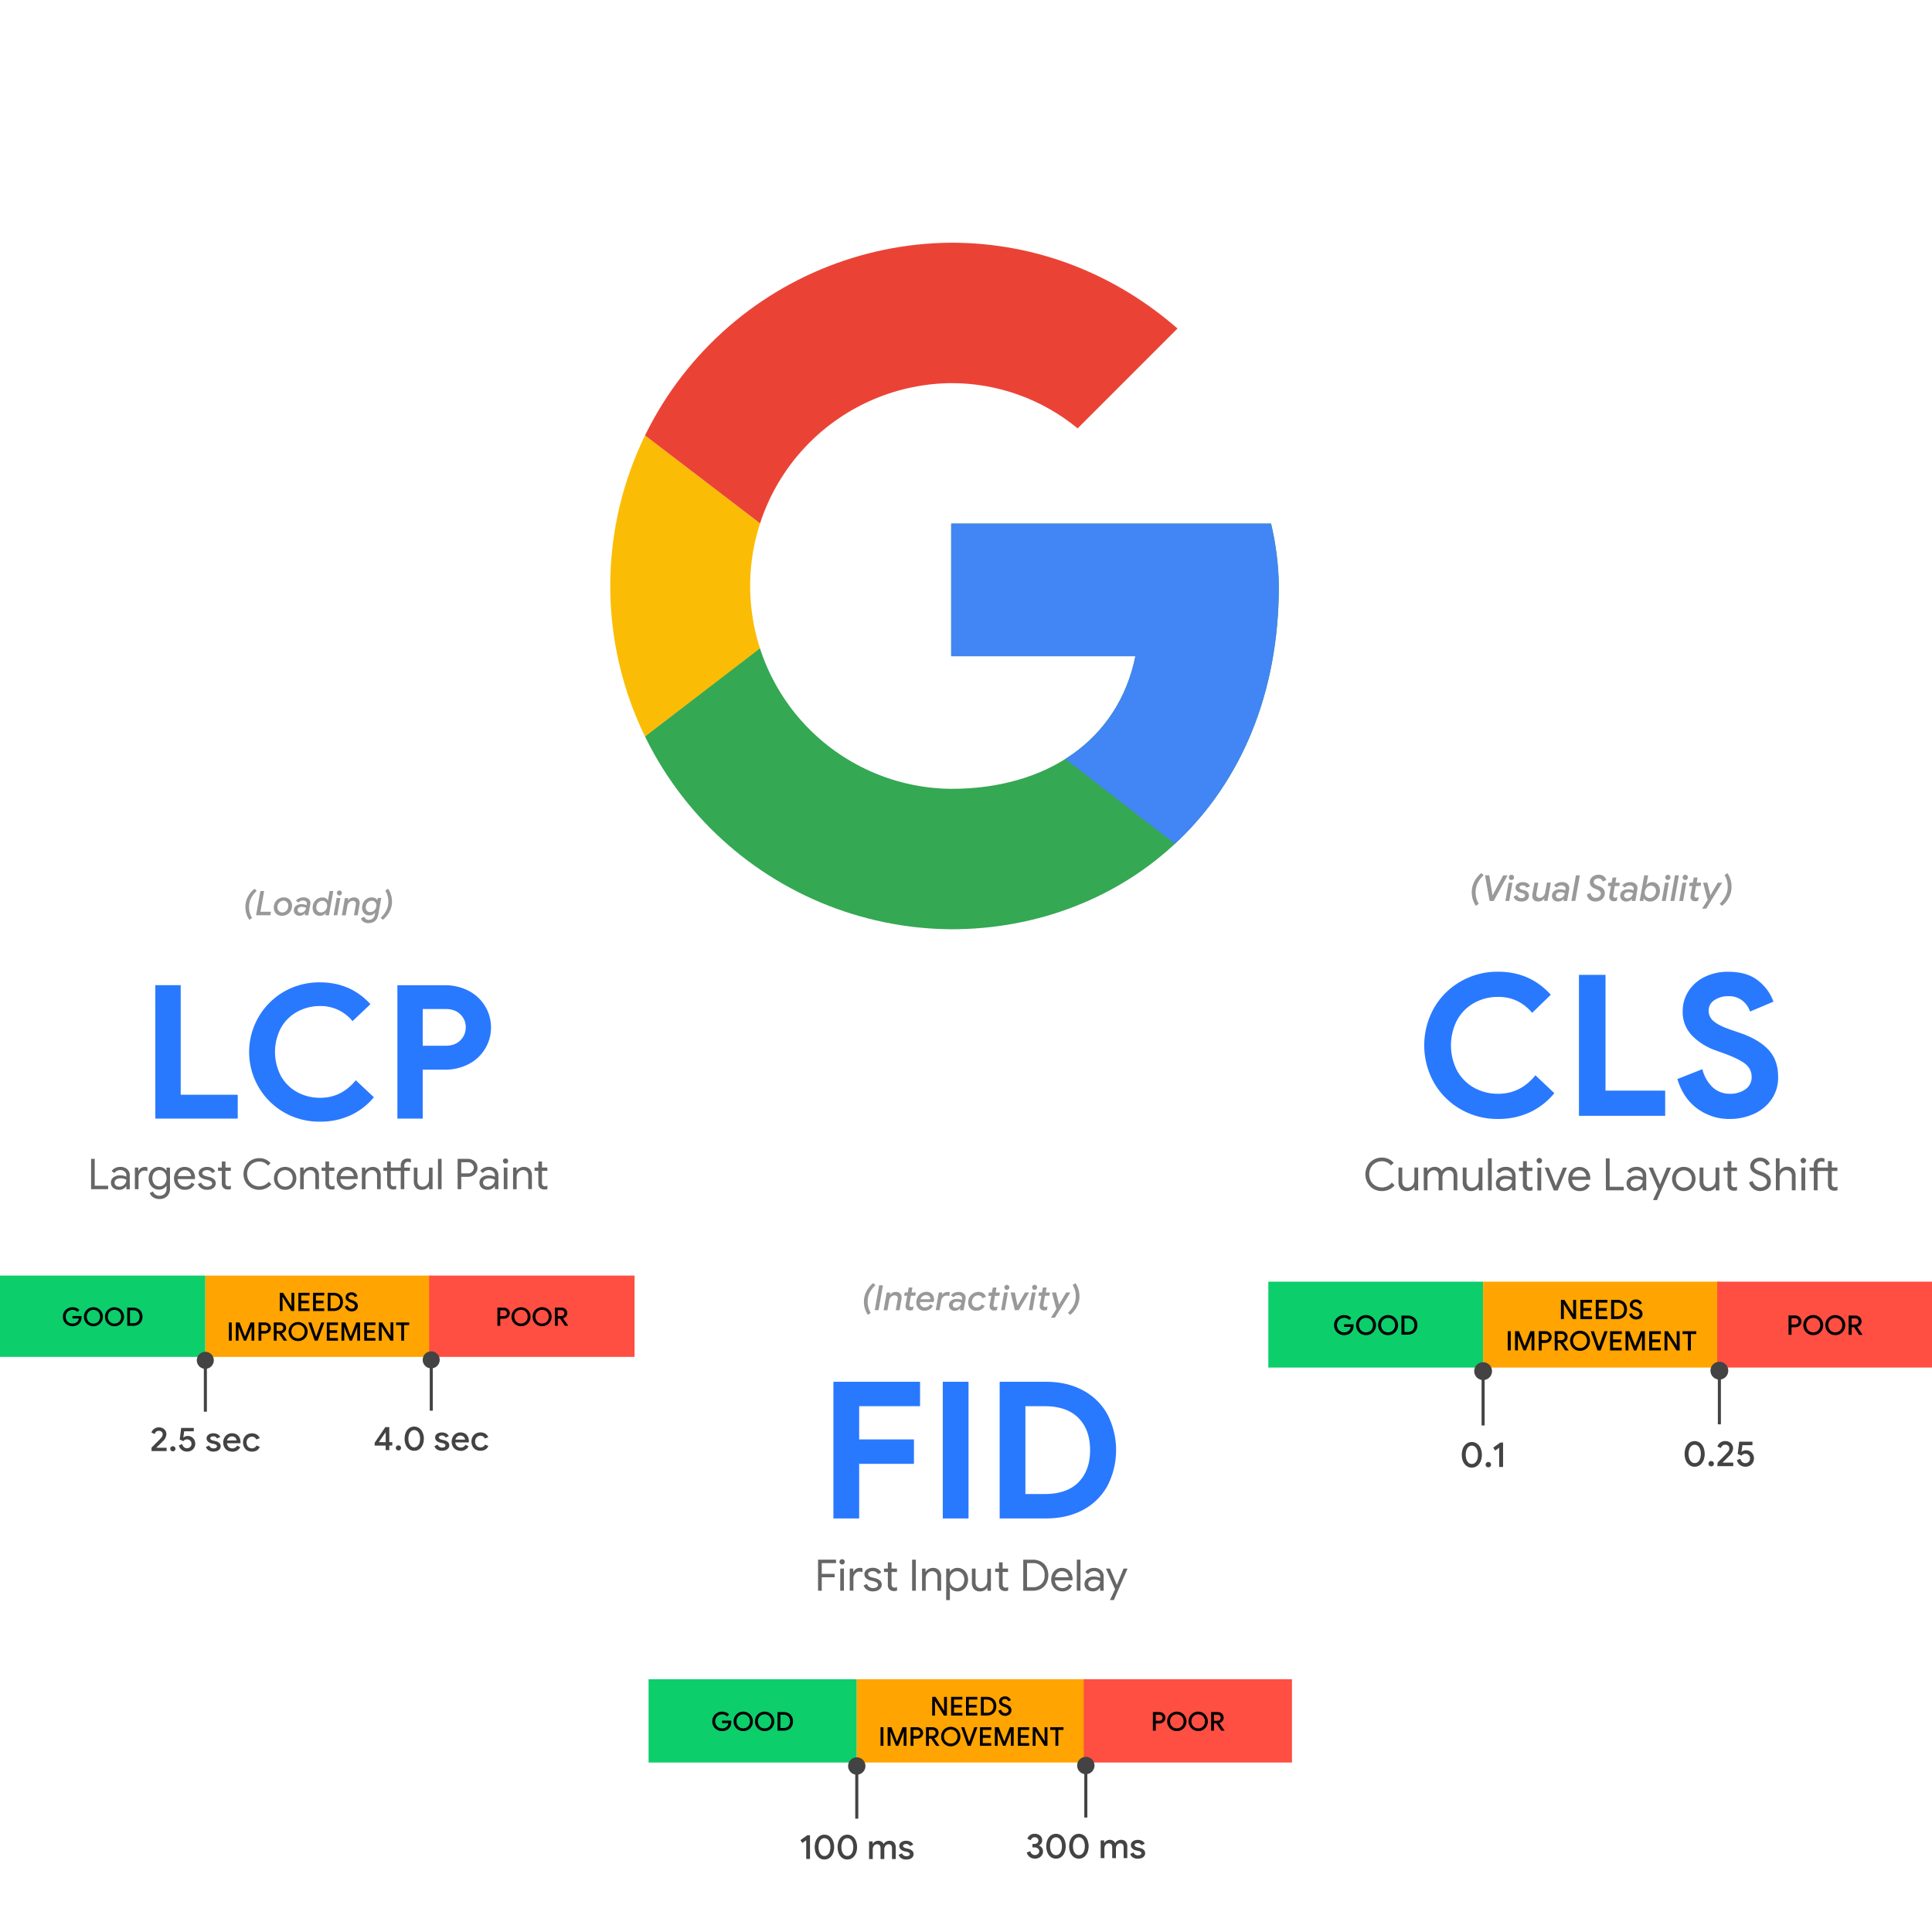 <svg id="Capa_1" data-name="Capa 1" xmlns="http://www.w3.org/2000/svg" xmlns:xlink="http://www.w3.org/1999/xlink" width="1266" height="1266" viewBox="0 0 1266 1266"><defs><style>.cls-1,.cls-9{fill:none;}.cls-2{fill-opacity:0;}.cls-2,.cls-5,.cls-6,.cls-7{fill-rule:evenodd;}.cls-3{fill:#999;}.cls-4{fill:#2979ff;}.cls-5{fill:#0cce6b;}.cls-6{fill:#ffa400;}.cls-7{fill:#ff4e42;}.cls-10,.cls-8{fill:#434343;}.cls-10,.cls-9{stroke:#434343;stroke-width:2px;}.cls-9{stroke-linejoin:round;}.cls-10{stroke-miterlimit:10;}.cls-11{fill:#666;}.cls-12{clip-path:url(#clip-path);}.cls-13{fill:#fbbc05;}.cls-14{fill:#ea4335;}.cls-15{fill:#34a853;}.cls-16{fill:#4285f4;}</style><clipPath id="clip-path"><path class="cls-1" d="M832.9,343.11H623.29V430H744c-11.25,55.21-58.29,86.91-120.66,86.91a132.93,132.93,0,0,1,0-265.85,130,130,0,0,1,82.82,29.65l65.44-65.44c-39.87-34.76-91-56.23-148.26-56.23a224.95,224.95,0,0,0,0,449.89C735.77,609,838,527.16,838,384A186.54,186.54,0,0,0,832.9,343.11Z"/></clipPath></defs><path class="cls-2" d="M838.15,557.19h422.23v49.22H838.15Z"/><path class="cls-3" d="M967.12,593.58a15.46,15.46,0,0,1-1.94-4,16,16,0,0,1-.76-5,14.79,14.79,0,0,1,1.65-6.82,17.86,17.86,0,0,1,4.6-5.66l1.54,1.4a18.68,18.68,0,0,0-3.94,5.2,13.52,13.52,0,0,0-1.33,6,14.68,14.68,0,0,0,.53,4.06,15.8,15.8,0,0,0,1.51,3.48Zm6-20h2.75l1.83,11.16.26,1.9h.13l1-1.9L985,573.6h2.89l-9.1,16.79h-2.7Zm17.33,3.07a1.67,1.67,0,0,1-1.72-1.72,1.62,1.62,0,0,1,.48-1.19,1.71,1.71,0,0,1,1.24-.5,1.57,1.57,0,0,1,1.17.5,1.6,1.6,0,0,1,.5,1.19,1.68,1.68,0,0,1-.5,1.22A1.57,1.57,0,0,1,990.48,576.67Zm-1.9,1.76h2.52l-2.11,12h-2.5Zm8.27,12.33a5.71,5.71,0,0,1-3.28-.89,4.32,4.32,0,0,1-1.72-2.39l2.38-.94a2.31,2.31,0,0,0,1,1.47,3.27,3.27,0,0,0,1.83.53,2.85,2.85,0,0,0,1.63-.44,1.35,1.35,0,0,0,.21-2.17,3.32,3.32,0,0,0-1.4-.65l-1.17-.32A5.18,5.18,0,0,1,994,583.8a2.71,2.71,0,0,1-.89-2.09,3.07,3.07,0,0,1,.61-1.88,4.12,4.12,0,0,1,1.74-1.3,6.44,6.44,0,0,1,2.55-.48,5.36,5.36,0,0,1,2.88.73,3.84,3.84,0,0,1,1.68,2l-2.34.87a2.18,2.18,0,0,0-.92-1.07,2.68,2.68,0,0,0-1.46-.39,2.93,2.93,0,0,0-1.61.39,1.11,1.11,0,0,0-.57,1,1.16,1.16,0,0,0,.41.83,2.58,2.58,0,0,0,1.15.55l1.63.43a4.25,4.25,0,0,1,2.22,1.24,3,3,0,0,1,.8,2.08,3.66,3.66,0,0,1-1.35,3A5.74,5.74,0,0,1,996.85,590.76Zm15.06-2a4.25,4.25,0,0,1-1.65,1.46,5,5,0,0,1-2.34.53,3.84,3.84,0,0,1-2.81-1,3.46,3.46,0,0,1-1-2.58,9.43,9.43,0,0,1,.14-1.59l1.3-7.17h2.5l-1.24,7a5.56,5.56,0,0,0-.09,1,1.8,1.8,0,0,0,.6,1.42,2.29,2.29,0,0,0,1.58.53,3.27,3.27,0,0,0,2.4-1,4.75,4.75,0,0,0,1.28-2.61l1.15-6.42h2.5l-2.11,12h-2.36l.3-1.62Zm9,2a4,4,0,0,1-1.94-.48,3.74,3.74,0,0,1-1.42-1.31,3.49,3.49,0,0,1-.53-1.88,3.88,3.88,0,0,1,1.42-3.16,6.07,6.07,0,0,1,4-1.19,7.25,7.25,0,0,1,1.76.21,7,7,0,0,1,1.54.5l.16-.62,0-.59a1.75,1.75,0,0,0-.78-1.47,3,3,0,0,0-1.88-.57,3.73,3.73,0,0,0-3.07,1.44l-1.78-1.3a5.85,5.85,0,0,1,2.22-1.7,7.08,7.08,0,0,1,2.91-.59,5.27,5.27,0,0,1,3.53,1.09,3.58,3.58,0,0,1,1.28,2.87,8.57,8.57,0,0,1-.11,1.21l-1.29,7.17h-2.45l.25-1.44h-.13a4.52,4.52,0,0,1-1.54,1.33A4.64,4.64,0,0,1,1020.88,590.76Zm.74-2.06a3.57,3.57,0,0,0,2.49-.94,4,4,0,0,0,1.26-2.41,6,6,0,0,0-1.37-.52,5.51,5.51,0,0,0-1.58-.19,3.3,3.3,0,0,0-2.08.6,1.92,1.92,0,0,0-.78,1.65,1.65,1.65,0,0,0,.59,1.33A2.28,2.28,0,0,0,1021.62,588.7Zm11.06-15.1h2.55l-3,16.79h-2.54Zm2.15,16.79Zm10.48.37a5.62,5.62,0,0,1-3.62-1.22,5.24,5.24,0,0,1-1.83-3.41l2.45-1a3.73,3.73,0,0,0,1,2.32,3.07,3.07,0,0,0,2.29.89,3.69,3.69,0,0,0,2.36-.78,2.41,2.41,0,0,0,1-2,2.14,2.14,0,0,0-.67-1.6,6.44,6.44,0,0,0-2.2-1.24l-.91-.35a6,6,0,0,1-2.45-1.62,3.9,3.9,0,0,1-.94-2.7,4.28,4.28,0,0,1,.75-2.46,5.42,5.42,0,0,1,2.11-1.74,6.68,6.68,0,0,1,2.89-.64,5.58,5.58,0,0,1,2.63.57,4.29,4.29,0,0,1,1.63,1.36,4.23,4.23,0,0,1,.73,1.6l-2.41.92a2.49,2.49,0,0,0-.87-1.45,2.88,2.88,0,0,0-1.94-.59,3.47,3.47,0,0,0-2.09.62,2,2,0,0,0-.85,1.67,1.9,1.9,0,0,0,.6,1.44,5.88,5.88,0,0,0,1.9,1l1,.35c2.49,1,3.73,2.44,3.73,4.49a5.18,5.18,0,0,1-.82,2.88,5.36,5.36,0,0,1-2.25,2A7.3,7.3,0,0,1,1045.31,590.76Zm12.29-.18a3.28,3.28,0,0,1-2.25-.76,2.84,2.84,0,0,1-.82-2.18,7.87,7.87,0,0,1,.11-1.16l1-5.85h-2.08l.41-2.2h2.08l.62-3.39h2.5l-.6,3.39h2.91l-.39,2.2h-2.93l-1,5.66a3.32,3.32,0,0,0-.07.74,1.15,1.15,0,0,0,.34.87,1.32,1.32,0,0,0,.92.32,3.05,3.05,0,0,0,1.55-.46l-.43,2.47A5,5,0,0,1,1057.6,590.58Zm8,.18a4.08,4.08,0,0,1-2-.48,3.81,3.81,0,0,1-1.42-1.31,3.48,3.48,0,0,1-.52-1.88,3.88,3.88,0,0,1,1.42-3.16,6,6,0,0,1,4-1.19,7.39,7.39,0,0,1,1.77.21,6.7,6.7,0,0,1,1.53.5l.16-.62,0-.59a1.75,1.75,0,0,0-.78-1.47,3,3,0,0,0-1.88-.57,3.72,3.72,0,0,0-3.07,1.44l-1.79-1.3a6,6,0,0,1,2.23-1.7,7.08,7.08,0,0,1,2.91-.59,5.24,5.24,0,0,1,3.52,1.09A3.56,3.56,0,0,1,1073,582a7.44,7.44,0,0,1-.12,1.21l-1.28,7.17h-2.45l.25-1.44h-.14a4.58,4.58,0,0,1-1.53,1.33A4.64,4.64,0,0,1,1065.57,590.76Zm.73-2.06a3.61,3.61,0,0,0,2.5-.94,4,4,0,0,0,1.26-2.41,6,6,0,0,0-1.37-.52,5.55,5.55,0,0,0-1.58-.19,3.33,3.33,0,0,0-2.09.6,1.92,1.92,0,0,0-.78,1.65,1.66,1.66,0,0,0,.6,1.33A2.23,2.23,0,0,0,1066.3,588.7Zm14.78,2.06a4.7,4.7,0,0,1-2.31-.55,4.19,4.19,0,0,1-1.56-1.44h-.14l-.27,1.62h-2.39l3-16.79h2.54l-.85,4.79-.43,1.65h.14a4.19,4.19,0,0,1,1.53-1.4,4.89,4.89,0,0,1,4.9.14,4.81,4.81,0,0,1,1.79,2,6.11,6.11,0,0,1,.66,2.88,7.49,7.49,0,0,1-.87,3.6,6.56,6.56,0,0,1-2.36,2.59A6.08,6.08,0,0,1,1081.08,590.76Zm-.23-2.31a4.2,4.2,0,0,0,2.15-.58,4.14,4.14,0,0,0,1.54-1.62,5,5,0,0,0,.57-2.39,3.77,3.77,0,0,0-.41-1.76,3.23,3.23,0,0,0-1.17-1.26,3.11,3.11,0,0,0-1.67-.46,3.53,3.53,0,0,0-2.11.67,4.38,4.38,0,0,0-1.47,1.71,5.28,5.28,0,0,0-.52,2.34,3.66,3.66,0,0,0,.41,1.76,3.08,3.08,0,0,0,1.12,1.17A3,3,0,0,0,1080.85,588.45Zm12.06-11.78a1.67,1.67,0,0,1-1.71-1.72,1.62,1.62,0,0,1,.48-1.19,1.69,1.69,0,0,1,1.23-.5,1.73,1.73,0,0,1,1.68,1.69,1.65,1.65,0,0,1-.51,1.22A1.57,1.57,0,0,1,1092.91,576.67Zm-1.9,1.76h2.52l-2.1,12h-2.5Zm6.56-4.83h2.54l-3,16.79h-2.54Zm6.77,3.07a1.67,1.67,0,0,1-1.72-1.72,1.62,1.62,0,0,1,.48-1.19,1.71,1.71,0,0,1,1.24-.5,1.57,1.57,0,0,1,1.17.5,1.6,1.6,0,0,1,.5,1.19,1.68,1.68,0,0,1-.5,1.22A1.57,1.57,0,0,1,1104.34,576.67Zm-1.9,1.76H1105l-2.11,12h-2.5Zm8.36,12.15a3.28,3.28,0,0,1-2.25-.76,2.84,2.84,0,0,1-.82-2.18,7.87,7.87,0,0,1,.11-1.16l1-5.85h-2.08l.41-2.2h2.08l.62-3.39h2.5l-.6,3.39h2.91l-.39,2.2h-2.93l-1,5.66a3.32,3.32,0,0,0-.07.74,1.15,1.15,0,0,0,.34.87,1.32,1.32,0,0,0,.92.32,3.11,3.11,0,0,0,1.56-.46l-.44,2.47A5,5,0,0,1,1110.8,590.58Zm8.19-.92-3-11.23h2.77l2,8.16h.09l4.78-8.16h2.85l-10.43,17h-2.72Zm7.83,2.54a18.89,18.89,0,0,0,3.94-5.22,13.35,13.35,0,0,0,1.35-6.05,13.92,13.92,0,0,0-.55-4,14.48,14.48,0,0,0-1.53-3.46l1.86-1.33a14.53,14.53,0,0,1,1.94,4,15.57,15.57,0,0,1,.78,5,14.84,14.84,0,0,1-1.67,6.85,17.35,17.35,0,0,1-4.58,5.64Z"/><path class="cls-2" d="M838.14,614.66h422.23V755.4H838.14Z"/><path class="cls-4" d="M981.65,733.24a48.37,48.37,0,0,1-24.51-6.36,47,47,0,0,1-17.48-17.44,49.93,49.93,0,0,1,0-48.88,46.93,46.93,0,0,1,17.48-17.43,48.2,48.2,0,0,1,24.51-6.39q20.9,0,34.57,15.09L1004,663.7q-8.88-10.46-22.17-10.45A32,32,0,0,0,966,657.19a28.56,28.56,0,0,0-11.16,11.18,36.21,36.21,0,0,0,0,33.28A28.58,28.58,0,0,0,966,712.81a32.07,32.07,0,0,0,15.76,3.92q14.57,0,24.37-12.12l12.39,11.73a45.93,45.93,0,0,1-16.19,12.6A48.93,48.93,0,0,1,981.65,733.24Zm53-94.44h17.41v75.87h39.1v16.51h-56.51Zm98.94,94.44a35.25,35.25,0,0,1-21.42-6.82q-9.27-6.85-13-19.36l16.38-6.46a24.13,24.13,0,0,0,6.58,11.75,16.27,16.27,0,0,0,11.61,4.38,16.83,16.83,0,0,0,9.92-2.89,9.33,9.33,0,0,0,4.14-8.08,10.44,10.44,0,0,0-3.94-8.43q-3.93-3.3-14-7l-5.68-2.06a39.54,39.54,0,0,1-15.21-9.48,21.91,21.91,0,0,1-6.33-16.08,24.18,24.18,0,0,1,3.74-13.15,25.76,25.76,0,0,1,10.56-9.35,34.08,34.08,0,0,1,15.51-3.43q12.49,0,19.72,5.88a30.22,30.22,0,0,1,9.94,13.72l-15.35,6.46a15.16,15.16,0,0,0-5-7.14,13.86,13.86,0,0,0-9.09-2.91,15.57,15.57,0,0,0-9.37,2.66,8.12,8.12,0,0,0-3.67,6.89,8.87,8.87,0,0,0,3.49,7q3.48,2.89,11.47,5.59l5.82,2q12,4.13,18.37,10.9t6.39,17.73a25,25,0,0,1-4.65,15.31,28.27,28.27,0,0,1-11.93,9.34A38.15,38.15,0,0,1,1133.62,733.24Z"/><path class="cls-5" d="M831.11,839.85H971.85v56.29H831.11Z"/><path d="M880.79,874.89a6.52,6.52,0,0,1-5.73-3.2,6.64,6.64,0,0,1-.87-3.37,6.47,6.47,0,0,1,.87-3.34,6.35,6.35,0,0,1,2.41-2.36,6.53,6.53,0,0,1,3.32-.87,6.81,6.81,0,0,1,2.66.5,5.63,5.63,0,0,1,2,1.42L884.16,865a4.31,4.31,0,0,0-3.37-1.44,4.75,4.75,0,0,0-2.31.59,4.34,4.34,0,0,0-1.72,1.68,5.22,5.22,0,0,0,0,5,4.61,4.61,0,0,0,1.7,1.67,4.85,4.85,0,0,0,2.31.57,4.42,4.42,0,0,0,3.25-1.24,3.45,3.45,0,0,0,.67-1,5.3,5.3,0,0,0,.39-1.33h-4.33v-1.69h6.11a5.16,5.16,0,0,1,.12,1,6.64,6.64,0,0,1-.39,2.29,5.17,5.17,0,0,1-1.17,1.91,5.49,5.49,0,0,1-2,1.39A6.82,6.82,0,0,1,880.79,874.89Zm14.32,0a6.51,6.51,0,0,1-3.32-.87,6.36,6.36,0,0,1-2.34-2.38,6.62,6.62,0,0,1-.85-3.32,6.49,6.49,0,0,1,.85-3.3,6.15,6.15,0,0,1,2.34-2.38,6.51,6.51,0,0,1,9,2.38,6.41,6.41,0,0,1,.87,3.3,6.58,6.58,0,0,1-3.21,5.7A6.45,6.45,0,0,1,895.11,874.89Zm0-1.83a4.62,4.62,0,0,0,2.31-.59,4.49,4.49,0,0,0,1.65-1.7,5.15,5.15,0,0,0,0-4.9,4.21,4.21,0,0,0-1.65-1.67,4.35,4.35,0,0,0-2.31-.62,4.53,4.53,0,0,0-4,2.29,5.38,5.38,0,0,0,0,4.9,4.8,4.8,0,0,0,1.65,1.7A4.74,4.74,0,0,0,895.11,873.06Zm14.46,1.83a6.51,6.51,0,0,1-3.32-.87,6.44,6.44,0,0,1-2.34-2.38,6.72,6.72,0,0,1-.85-3.32,6.59,6.59,0,0,1,.85-3.3,6.22,6.22,0,0,1,2.34-2.38,6.51,6.51,0,0,1,9,2.38,6.41,6.41,0,0,1,.87,3.3,6.58,6.58,0,0,1-3.21,5.7A6.45,6.45,0,0,1,909.57,874.89Zm0-1.83a4.62,4.62,0,0,0,2.31-.59,4.49,4.49,0,0,0,1.65-1.7,5.15,5.15,0,0,0,0-4.9,4.21,4.21,0,0,0-1.65-1.67,4.35,4.35,0,0,0-2.31-.62,4.46,4.46,0,0,0-2.32.62,4.39,4.39,0,0,0-1.64,1.67,5.3,5.3,0,0,0,0,4.9,4.35,4.35,0,0,0,4,2.29Zm8.75-11h4a6.91,6.91,0,0,1,3.39.8A5.35,5.35,0,0,1,928,865a6.82,6.82,0,0,1,.77,3.28,6.93,6.93,0,0,1-.77,3.3,5.47,5.47,0,0,1-2.25,2.22,7,7,0,0,1-3.39.78h-4Zm4,10.77a4.54,4.54,0,0,0,3.33-1.19,5.12,5.12,0,0,0,0-6.56,4.54,4.54,0,0,0-3.33-1.19h-2v8.94Z"/><path class="cls-6" d="M971.85,839.85h154.82v56.29H971.85Z"/><path d="M1022.85,851.76h2.29l5.7,9.25h.1l-.1-2.43v-6.82h1.93v12.6h-2l-6-9.74h-.11l.11,2.43v7.31h-1.92Zm12.76,0h7.65v1.83h-5.71v3.55h5.13V859h-5.13v3.55h5.71v1.84h-7.65Zm10.06,0h7.65v1.83h-5.7v3.55h5.13V859h-5.13v3.55h5.7v1.84h-7.65Zm10.06,0h4a6.8,6.8,0,0,1,3.39.8,5.35,5.35,0,0,1,2.25,2.22,6.71,6.71,0,0,1,.78,3.28,6.87,6.87,0,0,1-.78,3.3,5.59,5.59,0,0,1-2.25,2.22,7,7,0,0,1-3.39.78h-4Zm4,10.76a4.47,4.47,0,0,0,3.32-1.19,5.1,5.1,0,0,0,0-6.55,4.51,4.51,0,0,0-3.32-1.19h-2v8.93Zm12.34,2.11a4.65,4.65,0,0,1-2.81-.91,4.9,4.9,0,0,1-1.75-2.57l1.84-.73a3.47,3.47,0,0,0,1,1.71,2.52,2.52,0,0,0,1.77.67,2.66,2.66,0,0,0,1.6-.48,1.73,1.73,0,0,0,.07-2.66,6.17,6.17,0,0,0-2-1l-.81-.27a6.2,6.2,0,0,1-2.13-1.26,2.92,2.92,0,0,1-.84-2.18,3.06,3.06,0,0,1,.5-1.72,3.57,3.57,0,0,1,1.4-1.26,4.62,4.62,0,0,1,2.06-.46,4,4,0,0,1,3.94,2.59l-1.74.76a2,2,0,0,0-.74-1.1,2.17,2.17,0,0,0-1.46-.46,2.38,2.38,0,0,0-1.47.46,1.41,1.41,0,0,0-.59,1.17,1.34,1.34,0,0,0,.52,1.07,5.93,5.93,0,0,0,1.68.83l.82.27a6.31,6.31,0,0,1,2.47,1.47,3.2,3.2,0,0,1,.9,2.38,3.47,3.47,0,0,1-.62,2.09,3.83,3.83,0,0,1-1.6,1.23A5.39,5.39,0,0,1,1072.06,864.63Zm5-.27Z"/><path d="M988,872.28h1.95v12.6H988Zm4.77,0h2.61l3.67,9.6h.11l3.69-9.6h2.61v12.6h-1.9v-7.12l.12-2.25h-.12l-3.69,9.37h-1.51l-3.69-9.37h-.09l.09,2.25v7.12h-1.9Zm15.54,0h4.33a4.28,4.28,0,0,1,2.06.51,3.78,3.78,0,0,1,1.49,1.37,3.72,3.72,0,0,1,0,4,4,4,0,0,1-1.49,1.38,4.49,4.49,0,0,1-2.06.48h-2.39v4.9h-1.94Zm4.37,5.89a2,2,0,0,0,1.56-.6,2,2,0,0,0,.6-1.44,1.92,1.92,0,0,0-.6-1.4,2,2,0,0,0-1.56-.61h-2.43v4Zm6.06-5.89h4.42a4.17,4.17,0,0,1,2.06.51,3.54,3.54,0,0,1,1.47,1.37,3.75,3.75,0,0,1,.53,2,3.44,3.44,0,0,1-.83,2.27,3.79,3.79,0,0,1-2,1.28l0,.09,3.48,5v.11h-2.24l-3.35-5h-1.53v5h-1.95Zm4.37,5.89a2.17,2.17,0,0,0,1.54-.57,2,2,0,0,0-1.47-3.51h-2.49v4.08Zm12.25,7a6.36,6.36,0,0,1-5.66-3.26,6.87,6.87,0,0,1,0-6.62,6.29,6.29,0,0,1,2.34-2.38,6.54,6.54,0,0,1,9.85,5.68,6.45,6.45,0,0,1-6.53,6.58Zm0-1.84a4.51,4.51,0,0,0,2.31-.59,4.42,4.42,0,0,0,1.65-1.7,4.82,4.82,0,0,0,.62-2.45,4.87,4.87,0,0,0-.62-2.45,4.27,4.27,0,0,0-1.65-1.67,4.44,4.44,0,0,0-2.31-.62,4.55,4.55,0,0,0-2.32.62,4.46,4.46,0,0,0-1.64,1.67,5,5,0,0,0-.6,2.45,4.91,4.91,0,0,0,.6,2.45,4.35,4.35,0,0,0,4,2.29Zm7-11h2.11l2.84,8.39.46,1.42h.09l.48-1.42,3-8.39h2.11l-4.61,12.6h-2Zm12.73,0h7.65v1.84H1057v3.55h5.13v1.83H1057v3.55h5.7v1.83h-7.65Zm10.06,0h2.61l3.67,9.6h.11l3.69-9.6h2.61v12.6h-1.9v-7.12l.12-2.25h-.12l-3.69,9.37h-1.51l-3.69-9.37H1067l.09,2.25v7.12h-1.9Zm15.54,0h7.65v1.84h-5.71v3.55h5.14v1.83h-5.14v3.55h5.71v1.83h-7.65Zm10.06,0H1093l5.7,9.26h.1l-.1-2.43v-6.83h1.93v12.6h-2l-6-9.73h-.11l.11,2.42v7.31h-1.92Zm15.32,1.84h-3.53v-1.84h9v1.84H1108v10.76h-2Z"/><path class="cls-7" d="M1125.26,839.85H1266v56.28H1125.26Z"/><path d="M1172,862h4.33a4.39,4.39,0,0,1,2.06.5,3.73,3.73,0,0,1,1.49,1.38,3.5,3.5,0,0,1,.57,2,3.54,3.54,0,0,1-.57,2,3.93,3.93,0,0,1-1.49,1.37,4.5,4.5,0,0,1-2.06.49h-2.39v4.9H1172Zm4.37,5.89a2,2,0,0,0,1.56-.6,2,2,0,0,0,.6-1.44,1.91,1.91,0,0,0-.6-1.4,2,2,0,0,0-1.56-.62h-2.43v4.06Zm11.79,7a6.51,6.51,0,0,1-3.32-.87,6.44,6.44,0,0,1-2.34-2.38,6.75,6.75,0,0,1-.85-3.32,6.59,6.59,0,0,1,.85-3.3,6.22,6.22,0,0,1,2.34-2.38,6.51,6.51,0,0,1,9,2.38,6.41,6.41,0,0,1,.87,3.3,6.58,6.58,0,0,1-3.21,5.7A6.45,6.45,0,0,1,1188.16,874.89Zm0-1.83a4.52,4.52,0,0,0,2.31-.6,4.39,4.39,0,0,0,1.65-1.69,4.87,4.87,0,0,0,.62-2.45,4.82,4.82,0,0,0-.62-2.45,4.3,4.3,0,0,0-1.65-1.68,4.43,4.43,0,0,0-2.31-.61,4.55,4.55,0,0,0-2.32.61,4.49,4.49,0,0,0-1.64,1.68,4.91,4.91,0,0,0-.6,2.45,5,5,0,0,0,.6,2.45,4.59,4.59,0,0,0,1.64,1.69A4.64,4.64,0,0,0,1188.16,873.06Zm14.46,1.83a6.37,6.37,0,0,1-5.66-3.25,6.75,6.75,0,0,1-.85-3.32,6.59,6.59,0,0,1,.85-3.3,6.29,6.29,0,0,1,2.34-2.38,6.36,6.36,0,0,1,3.32-.9,6.48,6.48,0,0,1,5.66,3.28,6.41,6.41,0,0,1,.87,3.3,6.58,6.58,0,0,1-3.21,5.7A6.45,6.45,0,0,1,1202.62,874.89Zm0-1.83a4.5,4.5,0,0,0,2.31-.6,4.26,4.26,0,0,0,1.65-1.69,4.87,4.87,0,0,0,.62-2.45,4.82,4.82,0,0,0-.62-2.45,4.17,4.17,0,0,0-1.65-1.68,4.41,4.41,0,0,0-2.31-.61,4.48,4.48,0,0,0-2.31.61,4.44,4.44,0,0,0-1.65,1.68,4.91,4.91,0,0,0-.6,2.45,5,5,0,0,0,.6,2.45,4.42,4.42,0,0,0,4,2.29Zm8.75-11h4.42a4.27,4.27,0,0,1,2.06.5,3.5,3.5,0,0,1,1.47,1.38,3.72,3.72,0,0,1,.53,2,3.41,3.41,0,0,1-.83,2.26,3.81,3.81,0,0,1-2,1.29l0,.09,3.48,5v.12h-2.24l-3.35-5h-1.53v5h-2Zm4.38,5.89a2.17,2.17,0,0,0,1.53-.58,1.94,1.94,0,0,0,.62-1.46,2,2,0,0,0-2.09-2h-2.49v4.08Z"/><path class="cls-2" d="M1056.29,931.33H1197V973H1056.29Z"/><path class="cls-8" d="M1110.49,961.11A5.6,5.6,0,0,1,1107,960a7.11,7.11,0,0,1-2.32-3,11.88,11.88,0,0,1,0-8.57,7.11,7.11,0,0,1,2.32-3,6,6,0,0,1,6.91,0,7,7,0,0,1,2.32,3,11.61,11.61,0,0,1,0,8.57,7,7,0,0,1-2.32,3A5.61,5.61,0,0,1,1110.49,961.11Zm0-2.38a3.22,3.22,0,0,0,2.16-.78,5,5,0,0,0,1.39-2.15,8.91,8.91,0,0,0,.49-3.07,9,9,0,0,0-.49-3.09,4.73,4.73,0,0,0-1.39-2.14,3.27,3.27,0,0,0-2.16-.77,3.23,3.23,0,0,0-2.13.77,4.87,4.87,0,0,0-1.37,2.14,9.28,9.28,0,0,0-.48,3.09,9.16,9.16,0,0,0,.48,3.07,5.15,5.15,0,0,0,1.37,2.15A3.18,3.18,0,0,0,1110.49,958.73Zm10.84,2.15a1.81,1.81,0,0,1-1.29-.5,1.78,1.78,0,0,1-.5-1.26,1.7,1.7,0,0,1,.5-1.22,1.85,1.85,0,0,1,2.55,0,1.71,1.71,0,0,1,.5,1.24,1.78,1.78,0,0,1-.5,1.26A1.74,1.74,0,0,1,1121.33,960.88Zm4.19-2.52q4.77-4.74,5.87-6a9,9,0,0,0,1.4-1.74,3.16,3.16,0,0,0,.39-1.6,2.21,2.21,0,0,0-.71-1.63,2.74,2.74,0,0,0-2-.68,2.54,2.54,0,0,0-1.81.64,3.43,3.43,0,0,0-1,1.51l-2.27-.94a4.71,4.71,0,0,1,.87-1.67,5.27,5.27,0,0,1,1.74-1.38,5.2,5.2,0,0,1,2.47-.57,5.51,5.51,0,0,1,2.71.64,4.5,4.5,0,0,1,1.81,1.7,4.25,4.25,0,0,1,.66,2.31c0,1.7-.85,3.39-2.56,5.09-.69.68-1.46,1.46-2.32,2.33s-1.55,1.52-2,2l0,.06h7v2.3h-10.4Zm18.17,2.75a6,6,0,0,1-2.34-.48,5.65,5.65,0,0,1-2-1.44,5.52,5.52,0,0,1-1.19-2.41l2.26-.89a4.29,4.29,0,0,0,1.17,2.08,2.93,2.93,0,0,0,2.09.78,3,3,0,0,0,2.2-.85,3,3,0,0,0,.89-2.19,3,3,0,0,0-.87-2.23,3,3,0,0,0-2.2-.87,3.07,3.07,0,0,0-1.44.35,2.87,2.87,0,0,0-1.1.91l-2.48-1.1,1-8.06h8.66V947h-6.57l-.62,4.31.14,0a4.61,4.61,0,0,1,2.93-1,4.89,4.89,0,0,1,2.54.69,5.07,5.07,0,0,1,1.86,1.9,5.41,5.41,0,0,1,.71,2.77,5.54,5.54,0,0,1-.73,2.8,5.11,5.11,0,0,1-2,1.94A5.93,5.93,0,0,1,1143.69,961.11Z"/><path class="cls-2" d="M901.48,931.91h140.74v41.65H901.48Z"/><path class="cls-8" d="M964.45,961.69a5.69,5.69,0,0,1-3.46-1.1,7.17,7.17,0,0,1-2.31-3,11.88,11.88,0,0,1,0-8.57,7.17,7.17,0,0,1,2.31-3,6,6,0,0,1,6.92,0,6.86,6.86,0,0,1,2.31,3,11.48,11.48,0,0,1,0,8.57,6.86,6.86,0,0,1-2.31,3A5.69,5.69,0,0,1,964.45,961.69Zm0-2.38a3.2,3.2,0,0,0,2.15-.78,5,5,0,0,0,1.4-2.16,9.12,9.12,0,0,0,.48-3.07,9.36,9.36,0,0,0-.48-3.09,4.76,4.76,0,0,0-1.4-2.13,3.33,3.33,0,0,0-4.28,0,4.8,4.8,0,0,0-1.37,2.13,9.36,9.36,0,0,0-.49,3.09,9.11,9.11,0,0,0,.49,3.07,5.09,5.09,0,0,0,1.37,2.16A3.18,3.18,0,0,0,964.45,959.31Zm10.83,2.15A1.81,1.81,0,0,1,974,961a1.77,1.77,0,0,1-.5-1.26,1.64,1.64,0,0,1,.5-1.22,1.74,1.74,0,0,1,1.28-.52,1.73,1.73,0,0,1,1.77,1.74,1.78,1.78,0,0,1-.51,1.26A1.71,1.71,0,0,1,975.28,961.46Zm7.11-12.78-2.63,1.88-1.29-1.95,4.65-3.32h1.81v16h-2.54Z"/><path class="cls-9" d="M971.85,934.08V903.31"/><path class="cls-10" d="M971.85,893.66a4.83,4.83,0,1,1-4.82,4.83A4.82,4.82,0,0,1,971.85,893.66Z"/><path class="cls-2" d="M838.15,748.36h422.23v42.21H838.15Z"/><path class="cls-11" d="M905.56,780.48a11,11,0,0,1-5.54-1.42,10.44,10.44,0,0,1-3.89-3.94,11.71,11.71,0,0,1,0-11.18A10.23,10.23,0,0,1,900,760a10.9,10.9,0,0,1,5.54-1.44,10.29,10.29,0,0,1,4.31.89,9.64,9.64,0,0,1,3.39,2.54l-1.79,1.72a7.8,7.8,0,0,0-2.63-2.08,7.43,7.43,0,0,0-3.28-.69,8.44,8.44,0,0,0-4.19,1.08,7.84,7.84,0,0,0-3,3,9.6,9.6,0,0,0,0,9,8,8,0,0,0,3,3,8.44,8.44,0,0,0,4.19,1.08,8.2,8.2,0,0,0,6.49-3.14l1.83,1.77a10.34,10.34,0,0,1-3.6,2.72A11,11,0,0,1,905.56,780.48Zm16.37,0a5.22,5.22,0,0,1-4.1-1.58,6.36,6.36,0,0,1-1.42-4.42v-9.42h2.47v9a4.46,4.46,0,0,0,1,3.16,3.53,3.53,0,0,0,2.61,1,3.88,3.88,0,0,0,2.25-.67,4.64,4.64,0,0,0,1.53-1.76,5,5,0,0,0,.55-2.29v-8.46h2.48v15H926.9v-2.17h-.12a4.89,4.89,0,0,1-2,1.87A5.74,5.74,0,0,1,921.93,780.48Zm11-15.42h2.36v2.2h.11a5.47,5.47,0,0,1,1.95-1.9,5.32,5.32,0,0,1,2.73-.75,5,5,0,0,1,2.86.8,4.35,4.35,0,0,1,1.74,2.08,6,6,0,0,1,2.09-2.08,5.63,5.63,0,0,1,3-.8,4.66,4.66,0,0,1,3.87,1.58,6.37,6.37,0,0,1,1.31,4.23V780h-2.45v-9.21a4.41,4.41,0,0,0-.85-3,3.2,3.2,0,0,0-2.52-.94,3.41,3.41,0,0,0-2,.66,4.63,4.63,0,0,0-1.42,1.72,5.55,5.55,0,0,0-.5,2.34V780h-2.5v-9.18a4.47,4.47,0,0,0-.85-3.05,3.16,3.16,0,0,0-2.49-.94,3.37,3.37,0,0,0-2,.66,4.66,4.66,0,0,0-1.44,1.77,5.53,5.53,0,0,0-.51,2.36V780H933Zm31.09,15.42a5.24,5.24,0,0,1-4.1-1.58,6.36,6.36,0,0,1-1.42-4.42v-9.42H961v9a4.46,4.46,0,0,0,1,3.16,3.5,3.5,0,0,0,2.61,1,3.87,3.87,0,0,0,2.24-.67,4.75,4.75,0,0,0,1.54-1.76,5.18,5.18,0,0,0,.55-2.29v-8.46h2.47v15H969v-2.17h-.11a4.89,4.89,0,0,1-2,1.87A5.78,5.78,0,0,1,964.06,780.48Zm11-21.44h2.48v21H975.1Zm10.81,21.44a6.53,6.53,0,0,1-2.93-.64,5,5,0,0,1-2-1.76,4.91,4.91,0,0,1-.68-2.57,4.35,4.35,0,0,1,1.78-3.71,7.37,7.37,0,0,1,4.52-1.33,9.77,9.77,0,0,1,2.49.3,5.92,5.92,0,0,1,1.79.66v-.91a3.34,3.34,0,0,0-1.19-2.68,4.32,4.32,0,0,0-3-1,5,5,0,0,0-2.31.55,4.06,4.06,0,0,0-1.67,1.51l-1.88-1.42a6.1,6.1,0,0,1,2.43-2.11,7.8,7.8,0,0,1,3.43-.75,6.71,6.71,0,0,1,4.77,1.6,5.57,5.57,0,0,1,1.74,4.35V780h-2.36v-2.13h-.14a5.22,5.22,0,0,1-1.92,1.83A5.59,5.59,0,0,1,985.91,780.48Zm.25-2.2a4.48,4.48,0,0,0,2.34-.64,4.89,4.89,0,0,0,1.72-1.72,4.54,4.54,0,0,0,.66-2.38,6.37,6.37,0,0,0-1.74-.76,8.14,8.14,0,0,0-2.18-.29,4.86,4.86,0,0,0-3.09.84,2.72,2.72,0,0,0-1,2.2,2.44,2.44,0,0,0,.94,2A3.7,3.7,0,0,0,986.16,778.28Zm16,2a5.12,5.12,0,0,1-1.69-.27,3.83,3.83,0,0,1-1.31-.81,4.05,4.05,0,0,1-1.17-3.09v-8.75h-2.61v-2.27H998v-4.21h2.5v4.21h3.66v2.27h-3.66v8.16a2.93,2.93,0,0,0,.46,1.81,2,2,0,0,0,1.6.64,2.83,2.83,0,0,0,1.65-.51v2.45a3.28,3.28,0,0,1-.89.28A6.16,6.16,0,0,1,1002.17,780.25Zm6.6-17.94a1.71,1.71,0,0,1-1.26-.52,1.69,1.69,0,0,1-.53-1.26,1.63,1.63,0,0,1,.53-1.26,1.72,1.72,0,0,1,1.26-.53,1.69,1.69,0,0,1,1.26.53,1.65,1.65,0,0,1,.52,1.26,1.71,1.71,0,0,1-.52,1.26A1.68,1.68,0,0,1,1008.77,762.31Zm-1.24,2.75h2.5v15h-2.5Zm4.75,0h2.65l4.65,12h0l4.7-12h2.61l-6.1,15h-2.52Zm22.92,15.42a7.5,7.5,0,0,1-3.85-1,7.21,7.21,0,0,1-2.66-2.84,8.72,8.72,0,0,1-.93-4,8.91,8.91,0,0,1,.89-4,7.11,7.11,0,0,1,2.54-2.91,6.85,6.85,0,0,1,3.8-1.07,7.11,7.11,0,0,1,3.81,1,6.38,6.38,0,0,1,2.49,2.7,8.78,8.78,0,0,1,.87,4,5.14,5.14,0,0,1-.06.75h-11.85a6.06,6.06,0,0,0,.83,2.89,4.79,4.79,0,0,0,1.85,1.76,5.18,5.18,0,0,0,2.36.58,4.77,4.77,0,0,0,4.42-2.71l2.11,1a7.31,7.31,0,0,1-2.59,2.87A7.42,7.42,0,0,1,1035.2,780.48Zm4.31-9.53a4.52,4.52,0,0,0-.53-1.85,3.91,3.91,0,0,0-1.47-1.59,4.41,4.41,0,0,0-2.52-.66,4.25,4.25,0,0,0-3,1.15,5.4,5.4,0,0,0-1.6,3Zm3.7,9.07Zm9.14-21h2.5v18.6H1064V780h-11.68Zm19.21,21.44a6.57,6.57,0,0,1-2.94-.64,5,5,0,0,1-2-1.76,4.82,4.82,0,0,1-.69-2.57,4.35,4.35,0,0,1,1.79-3.71,7.33,7.33,0,0,1,4.51-1.33,9.79,9.79,0,0,1,2.5.3,5.92,5.92,0,0,1,1.79.66v-.91a3.34,3.34,0,0,0-1.19-2.68,4.34,4.34,0,0,0-3-1,5,5,0,0,0-2.31.55,4.06,4.06,0,0,0-1.67,1.51l-1.88-1.42a6,6,0,0,1,2.43-2.11,7.77,7.77,0,0,1,3.43-.75,6.73,6.73,0,0,1,4.77,1.6,5.57,5.57,0,0,1,1.74,4.35V780h-2.36v-2.13h-.14a5.3,5.3,0,0,1-1.92,1.83A5.59,5.59,0,0,1,1071.56,780.48Zm.25-2.2a4.48,4.48,0,0,0,2.34-.64,4.86,4.86,0,0,0,1.71-1.72,4.46,4.46,0,0,0,.67-2.38,6.66,6.66,0,0,0-1.74-.76,8.2,8.2,0,0,0-2.18-.29,4.86,4.86,0,0,0-3.09.84,2.72,2.72,0,0,0-1,2.2,2.44,2.44,0,0,0,.94,2A3.68,3.68,0,0,0,1071.81,778.28Zm14.82.8-6.19-14h2.71l4.69,11.11h.05l4.51-11.11h2.7l-9.23,21.28h-2.59Zm16.85,1.4a7.61,7.61,0,0,1-4-1.05,7.43,7.43,0,0,1-2.72-2.87,8.6,8.6,0,0,1,0-8,7.28,7.28,0,0,1,2.72-2.89,8,8,0,0,1,7.93,0,7.36,7.36,0,0,1,2.75,2.89,8.67,8.67,0,0,1,0,8,7.51,7.51,0,0,1-2.75,2.87A7.62,7.62,0,0,1,1103.48,780.48Zm0-2.24a5,5,0,0,0,2.57-.69,5.08,5.08,0,0,0,1.9-2,6.07,6.07,0,0,0,.73-3,6,6,0,0,0-.73-3,5,5,0,0,0-4.47-2.68,5.12,5.12,0,0,0-2.58.69,5,5,0,0,0-1.91,2,6.18,6.18,0,0,0-.71,3,6.28,6.28,0,0,0,.71,3,5.08,5.08,0,0,0,4.49,2.66Zm15.87,2.24a5.22,5.22,0,0,1-4.1-1.58,6.36,6.36,0,0,1-1.42-4.42v-9.42h2.47v9a4.46,4.46,0,0,0,1,3.16,3.53,3.53,0,0,0,2.61,1,3.88,3.88,0,0,0,2.25-.67,4.64,4.64,0,0,0,1.53-1.76,5,5,0,0,0,.55-2.29v-8.46h2.48v15h-2.36v-2.17h-.12a4.89,4.89,0,0,1-2,1.87A5.74,5.74,0,0,1,1119.35,780.48Zm16.94-.23a5.18,5.18,0,0,1-1.7-.27,3.78,3.78,0,0,1-1.3-.81,4.05,4.05,0,0,1-1.17-3.09v-8.75h-2.61v-2.27h2.61v-4.21h2.49v4.21h3.67v2.27h-3.67v8.16a3,3,0,0,0,.46,1.81,2,2,0,0,0,1.61.64,2.77,2.77,0,0,0,1.64-.51v2.45a3.18,3.18,0,0,1-.89.28A6,6,0,0,1,1136.29,780.25Zm3.12-.23Zm14.13.46a7.61,7.61,0,0,1-3.07-.64,7.85,7.85,0,0,1-2.61-1.93,7.45,7.45,0,0,1-1.65-3.11l2.38-1a6.18,6.18,0,0,0,1.85,3.09,4.66,4.66,0,0,0,3.16,1.19,4.86,4.86,0,0,0,3.07-1,3.22,3.22,0,0,0,1.26-2.68,3,3,0,0,0-1.07-2.41,10.16,10.16,0,0,0-3.48-1.79l-1.33-.48a10.45,10.45,0,0,1-3.64-2.06,4.66,4.66,0,0,1-1.4-3.6,4.89,4.89,0,0,1,.82-2.74,5.82,5.82,0,0,1,2.29-2,7.43,7.43,0,0,1,6.44-.09,6.37,6.37,0,0,1,2.15,1.62,6.07,6.07,0,0,1,1.15,1.9l-2.34,1a4,4,0,0,0-1.35-1.95,4.08,4.08,0,0,0-2.75-.89,4.28,4.28,0,0,0-2.75.92,2.75,2.75,0,0,0-1.14,2.26,2.48,2.48,0,0,0,1,2,10,10,0,0,0,2.93,1.44l1.38.48a11.66,11.66,0,0,1,4.17,2.43,5.24,5.24,0,0,1,1.48,3.94,5.45,5.45,0,0,1-1,3.39,6,6,0,0,1-2.63,2A8.52,8.52,0,0,1,1153.54,780.48ZM1163.67,759h2.47v6.18l-.11,2h.11a5,5,0,0,1,1.95-1.9,5.94,5.94,0,0,1,2.93-.75,5.25,5.25,0,0,1,4.15,1.6,6,6,0,0,1,1.44,4.21V780h-2.47v-9.21a3.9,3.9,0,0,0-1-3,3.71,3.71,0,0,0-2.68-1,3.65,3.65,0,0,0-2.16.71,5,5,0,0,0-1.55,1.83,4.84,4.84,0,0,0-.58,2.29V780h-2.47Zm18,3.27a1.78,1.78,0,0,1-1.78-1.78,1.65,1.65,0,0,1,.52-1.26,1.72,1.72,0,0,1,1.26-.53,1.81,1.81,0,0,1,1.79,1.79,1.72,1.72,0,0,1-.53,1.26A1.65,1.65,0,0,1,1181.67,762.31Zm-1.23,2.75h2.49v15h-2.49ZM1202,780.25a5.08,5.08,0,0,1-1.69-.27,3.83,3.83,0,0,1-1.31-.81,4.05,4.05,0,0,1-1.17-3.09v-8.75h-6.8V780h-2.5V767.33h-2.75v-2.27h2.75v-1.6a4.71,4.71,0,0,1,.64-2.47,4.35,4.35,0,0,1,1.72-1.63,5.18,5.18,0,0,1,2.43-.57,6.15,6.15,0,0,1,2.2.36v2.43a10,10,0,0,0-1-.34,3.92,3.92,0,0,0-1.1-.14,2.3,2.3,0,0,0-1.69.71,2.56,2.56,0,0,0-.69,1.9v1.35h6.8v-4.21h2.5v4.21H1204v2.27h-3.66v8.16a2.81,2.81,0,0,0,.46,1.81,2.08,2.08,0,0,0,1.62.64,2.79,2.79,0,0,0,1.63-.51v2.45a3.28,3.28,0,0,1-.89.28A6.16,6.16,0,0,1,1202,780.25Z"/><path class="cls-9" d="M1126.67,933.34V903"/><path class="cls-10" d="M1126.67,893.34a4.83,4.83,0,1,1-4.83,4.82A4.82,4.82,0,0,1,1126.67,893.34Z"/><path class="cls-2" d="M431.81,826.34H841.16v47.72H431.81Z"/><path class="cls-3" d="M568.74,861.61a14.94,14.94,0,0,1-1.89-3.84,15.56,15.56,0,0,1-.73-4.88,14.28,14.28,0,0,1,1.6-6.62,17.28,17.28,0,0,1,4.46-5.49l1.49,1.36a18.46,18.46,0,0,0-3.82,5,13.16,13.16,0,0,0-1.29,5.86,14.17,14.17,0,0,0,.51,3.93,15.87,15.87,0,0,0,1.47,3.38Zm7.36-19.36h2.48l-2.91,16.28h-2.46Zm7.11,6.26a4.37,4.37,0,0,1,1.6-1.42,4.56,4.56,0,0,1,2.25-.53,3.69,3.69,0,0,1,2.73,1,3.37,3.37,0,0,1,1,2.51,7.9,7.9,0,0,1-.13,1.54l-1.24,6.95H587l1.19-6.82a5.07,5.07,0,0,0,.12-1,1.77,1.77,0,0,0-.58-1.38,2.29,2.29,0,0,0-1.56-.51,3.19,3.19,0,0,0-2.33,1,4.3,4.3,0,0,0-1.22,2.49l-1.11,6.24H579l2.07-11.6h2.29l-.27,1.58Zm13.14,10.19a3.14,3.14,0,0,1-2.18-.73,2.77,2.77,0,0,1-.8-2.11,9.19,9.19,0,0,1,.11-1.13l1-5.66h-2l.4-2.14h2l.6-3.28h2.42l-.58,3.28h2.82l-.37,2.14h-2.85l-.95,5.48a3.11,3.11,0,0,0-.07.71,1.09,1.09,0,0,0,.34.85,1.26,1.26,0,0,0,.88.31,2.9,2.9,0,0,0,1.51-.45l-.42,2.4A4.83,4.83,0,0,1,596.35,858.7Zm9.34.18a5.46,5.46,0,0,1-2.79-.71,5,5,0,0,1-1.85-2,5.76,5.76,0,0,1-.64-2.71,7.18,7.18,0,0,1,.84-3.39,6.69,6.69,0,0,1,2.36-2.56,6.33,6.33,0,0,1,3.48-1,5.1,5.1,0,0,1,2.65.68,4.5,4.5,0,0,1,1.71,1.78,5.07,5.07,0,0,1,.6,2.44,6,6,0,0,1-.25,1.78h-8.95a3.25,3.25,0,0,0,0,.51,2.84,2.84,0,0,0,.91,2.16,3.11,3.11,0,0,0,2.15.8,4.42,4.42,0,0,0,2.16-.49,4.06,4.06,0,0,0,1.44-1.47l1.84,1A6.22,6.22,0,0,1,609,858.1,6.59,6.59,0,0,1,605.69,858.88Zm4-7.48v-.2a2.34,2.34,0,0,0-.8-1.78,2.89,2.89,0,0,0-2.09-.75,3.49,3.49,0,0,0-2.31.8,3.8,3.8,0,0,0-1.33,1.93Zm5.5-4.47h2.29l-.27,1.56h.13a3.43,3.43,0,0,1,1.51-1.4,4.9,4.9,0,0,1,2.2-.51,3.22,3.22,0,0,1,1.36.24L622,849.4a2.92,2.92,0,0,0-1.68-.45,3.36,3.36,0,0,0-2.36,1,4.33,4.33,0,0,0-1.26,2.45l-1.07,6.13h-2.47Zm10.42,12a3.94,3.94,0,0,1-1.89-.46,3.81,3.81,0,0,1-1.37-1.27,3.41,3.41,0,0,1-.52-1.82,3.77,3.77,0,0,1,1.38-3.07,5.86,5.86,0,0,1,3.87-1.15,7.41,7.41,0,0,1,1.71.2,6.43,6.43,0,0,1,1.48.49l.16-.6,0-.58a1.69,1.69,0,0,0-.75-1.42,2.94,2.94,0,0,0-1.82-.56,3.61,3.61,0,0,0-3,1.4l-1.73-1.26a5.85,5.85,0,0,1,2.15-1.65,7,7,0,0,1,2.82-.57,5.06,5.06,0,0,1,3.42,1.06,3.45,3.45,0,0,1,1.25,2.78,8.2,8.2,0,0,1-.11,1.18l-1.25,6.95h-2.37l.24-1.4h-.13a4.44,4.44,0,0,1-1.49,1.29A4.5,4.5,0,0,1,625.66,858.88Zm.71-2a3.44,3.44,0,0,0,2.42-.91,3.82,3.82,0,0,0,1.22-2.33,5.65,5.65,0,0,0-1.33-.51,5.53,5.53,0,0,0-1.53-.18,3.19,3.19,0,0,0-2,.58,1.85,1.85,0,0,0-.76,1.6,1.61,1.61,0,0,0,.58,1.29A2.18,2.18,0,0,0,626.37,856.88Zm13.35,2a5.43,5.43,0,0,1-2.76-.71,5.12,5.12,0,0,1-1.86-1.95,5.83,5.83,0,0,1-.65-2.71,7.24,7.24,0,0,1,.85-3.47,6.47,6.47,0,0,1,2.42-2.53,6.77,6.77,0,0,1,3.6-1,5,5,0,0,1,3.1.93,4.33,4.33,0,0,1,1.69,2.31l-2.26.91a2.85,2.85,0,0,0-1.07-1.38,3,3,0,0,0-1.75-.51,3.8,3.8,0,0,0-2.07.58,4.18,4.18,0,0,0-1.49,1.6,4.64,4.64,0,0,0-.55,2.26,3.51,3.51,0,0,0,.84,2.42,2.86,2.86,0,0,0,2.22,1,3.74,3.74,0,0,0,2-.51,3.5,3.5,0,0,0,1.33-1.42l2,1A5.91,5.91,0,0,1,639.72,858.88Zm11.77-.18a3.13,3.13,0,0,1-2.17-.73,2.74,2.74,0,0,1-.8-2.11,9.19,9.19,0,0,1,.11-1.13l1-5.66h-2l.4-2.14h2l.6-3.28h2.42l-.58,3.28h2.82l-.38,2.14h-2.84l-1,5.48a3.11,3.11,0,0,0-.07.71,1.11,1.11,0,0,0,.33.85,1.3,1.3,0,0,0,.89.31,2.93,2.93,0,0,0,1.51-.45l-.42,2.4A4.88,4.88,0,0,1,651.49,858.7Zm8.37-13.48a1.6,1.6,0,0,1-1.2-.49,1.62,1.62,0,0,1-.47-1.17,1.58,1.58,0,0,1,.47-1.16,1.64,1.64,0,0,1,1.2-.49,1.53,1.53,0,0,1,1.13.49,1.56,1.56,0,0,1,.49,1.16,1.6,1.6,0,0,1-.49,1.17A1.49,1.49,0,0,1,659.86,845.22ZM658,846.93h2.45l-2.05,11.6H656Zm4.25,0H665l1.74,8.44h.11l4.77-8.44h2.76l-6.89,11.6H665ZM678,845.22a1.62,1.62,0,0,1-1.66-1.66,1.58,1.58,0,0,1,.46-1.16,1.67,1.67,0,0,1,1.2-.49,1.67,1.67,0,0,1,1.62,1.65,1.56,1.56,0,0,1-.49,1.17A1.48,1.48,0,0,1,678,845.22Zm-1.84,1.71h2.44l-2,11.6h-2.42Zm8.1,11.77a3.11,3.11,0,0,1-2.17-.73,2.74,2.74,0,0,1-.8-2.11,7.54,7.54,0,0,1,.11-1.13l1-5.66h-2l.4-2.14h2l.6-3.28h2.42l-.58,3.28H688l-.38,2.14h-2.84l-1,5.48a3.84,3.84,0,0,0-.06.71,1.11,1.11,0,0,0,.33.85,1.28,1.28,0,0,0,.89.31,2.93,2.93,0,0,0,1.51-.45l-.42,2.4A4.92,4.92,0,0,1,684.24,858.7Zm7.94-.88-2.89-10.89H692l2,7.91H694l4.64-7.91h2.75l-10.1,16.5h-2.65Zm7.6,2.46a18.48,18.48,0,0,0,3.82-5.06,13,13,0,0,0,1.31-5.87,13.89,13.89,0,0,0-.53-3.93,14.57,14.57,0,0,0-1.49-3.35l1.8-1.29a14.24,14.24,0,0,1,1.89,3.87,15.19,15.19,0,0,1,.75,4.86,14.34,14.34,0,0,1-1.62,6.64,16.87,16.87,0,0,1-4.44,5.46Z"/><path class="cls-2" d="M431.8,882.05H841.14V1018.5H431.8Z"/><path class="cls-4" d="M546.11,905.45h56.78v16H563v21.76H598.9v16H563V995H546.11Zm71.67,0h16.88V995H617.78Zm37.27,0h30.27q14,0,24.38,5.65a39.15,39.15,0,0,1,16,15.76,51.22,51.22,0,0,1,0,46.77,39.3,39.3,0,0,1-16,15.77Q699.33,995,685.32,995H655.05ZM684.57,979q14.49,0,22.11-7.69t7.64-21.07q0-13.39-7.64-21.08t-22.11-7.7H671.93V979Z"/><path class="cls-5" d="M425,1100.37H561.43v54.57H425Z"/><path d="M473.15,1134.35a6.53,6.53,0,0,1-3.22-.82,6.23,6.23,0,0,1-3.18-5.56,6.22,6.22,0,0,1,.85-3.24,6.1,6.1,0,0,1,2.33-2.29,6.34,6.34,0,0,1,3.22-.84,6.54,6.54,0,0,1,2.57.49,5.2,5.2,0,0,1,2,1.38l-1.29,1.31a4.14,4.14,0,0,0-3.26-1.4,4.64,4.64,0,0,0-2.25.57,4.19,4.19,0,0,0-1.66,1.63,4.69,4.69,0,0,0-.6,2.39,4.74,4.74,0,0,0,.62,2.42,4.5,4.5,0,0,0,1.64,1.63,4.74,4.74,0,0,0,2.25.55,4.29,4.29,0,0,0,3.15-1.2,3.17,3.17,0,0,0,.64-.95,4.73,4.73,0,0,0,.38-1.29h-4.19v-1.64h5.92a4.89,4.89,0,0,1,.12,1,6.47,6.47,0,0,1-.38,2.22,5.05,5.05,0,0,1-1.13,1.85,5.45,5.45,0,0,1-2,1.35A6.63,6.63,0,0,1,473.15,1134.35Zm13.88,0a6.25,6.25,0,0,1-3.22-.85,6.14,6.14,0,0,1-2.27-2.31,6.43,6.43,0,0,1-.82-3.22,6.29,6.29,0,0,1,.82-3.19,6,6,0,0,1,2.27-2.31,6.39,6.39,0,0,1,6.44,0,6,6,0,0,1,2.26,2.31,6.12,6.12,0,0,1,.85,3.19,6.25,6.25,0,0,1-.85,3.22,6.11,6.11,0,0,1-2.26,2.31A6.2,6.2,0,0,1,487,1134.35Zm0-1.78a4.35,4.35,0,0,0,2.24-.58,4.27,4.27,0,0,0,1.6-1.64,5,5,0,0,0,0-4.75,4.09,4.09,0,0,0-1.6-1.62,4.27,4.27,0,0,0-2.24-.6,4.38,4.38,0,0,0-2.25.6,4.27,4.27,0,0,0-1.59,1.62,5.15,5.15,0,0,0,0,4.75,4.25,4.25,0,0,0,3.84,2.22Zm14,1.78a6.2,6.2,0,0,1-5.49-3.16,6.43,6.43,0,0,1-.82-3.22,6.29,6.29,0,0,1,.82-3.19,6.07,6.07,0,0,1,2.27-2.31,6.39,6.39,0,0,1,6.44,0,6,6,0,0,1,2.26,2.31,6.12,6.12,0,0,1,.85,3.19,6.25,6.25,0,0,1-.85,3.22,6.11,6.11,0,0,1-2.26,2.31A6.2,6.2,0,0,1,501.05,1134.35Zm0-1.78a4.35,4.35,0,0,0,2.24-.58,4.27,4.27,0,0,0,1.6-1.64,5,5,0,0,0,0-4.75,4.09,4.09,0,0,0-1.6-1.62,4.27,4.27,0,0,0-2.24-.6,4.38,4.38,0,0,0-2.25.6,4.27,4.27,0,0,0-1.59,1.62,5.15,5.15,0,0,0,0,4.75,4.25,4.25,0,0,0,3.84,2.22Zm8.48-10.7h3.91a6.78,6.78,0,0,1,3.29.77,5.25,5.25,0,0,1,2.17,2.16,6.41,6.41,0,0,1,.76,3.17,6.55,6.55,0,0,1-.76,3.2,5.37,5.37,0,0,1-2.17,2.16,6.89,6.89,0,0,1-3.29.75h-3.91Zm3.87,10.43a4.36,4.36,0,0,0,3.22-1.15,5,5,0,0,0,0-6.35,4.37,4.37,0,0,0-3.22-1.16h-2v8.66Z"/><path class="cls-6" d="M561.43,1100.37h150.1v54.57H561.43Z"/><path d="M610.87,1111.92h2.22l5.53,9h.09l-.09-2.35v-6.62h1.87v12.21h-2l-5.8-9.44h-.11l.11,2.36v7.08h-1.87Zm12.37,0h7.42v1.77h-5.53v3.45h5v1.77h-5v3.45h5.53v1.77h-7.42Zm9.76,0h7.41v1.77h-5.53v3.45h5v1.77h-5v3.45h5.53v1.77H633Zm9.75,0h3.91a6.78,6.78,0,0,1,3.29.77,5.25,5.25,0,0,1,2.17,2.16,6.44,6.44,0,0,1,.76,3.17,6.55,6.55,0,0,1-.76,3.2,5.37,5.37,0,0,1-2.17,2.16,6.89,6.89,0,0,1-3.29.75h-3.91Zm3.87,10.44a4.37,4.37,0,0,0,3.22-1.16,5,5,0,0,0,0-6.35,4.37,4.37,0,0,0-3.22-1.16h-2v8.67Zm12,2a4.57,4.57,0,0,1-2.73-.89,4.63,4.63,0,0,1-1.68-2.49l1.77-.71a3.43,3.43,0,0,0,1,1.67,2.44,2.44,0,0,0,1.71.64,2.58,2.58,0,0,0,1.55-.46,1.58,1.58,0,0,0,.65-1.31,1.61,1.61,0,0,0-.58-1.27,6,6,0,0,0-1.93-1l-.78-.27a5.71,5.71,0,0,1-2.07-1.22,2.82,2.82,0,0,1-.82-2.11,3,3,0,0,1,.49-1.66,3.35,3.35,0,0,1,1.36-1.22,4.32,4.32,0,0,1,2-.45,3.85,3.85,0,0,1,3.82,2.51l-1.68.73a2,2,0,0,0-.71-1.06,2.15,2.15,0,0,0-1.43-.45,2.31,2.31,0,0,0-1.42.45,1.36,1.36,0,0,0-.57,1.13,1.3,1.3,0,0,0,.51,1,5.27,5.27,0,0,0,1.62.8l.8.27a6.29,6.29,0,0,1,2.4,1.42,3.16,3.16,0,0,1,.86,2.31,3.33,3.33,0,0,1-.6,2,3.76,3.76,0,0,1-1.55,1.2A5.27,5.27,0,0,1,658.58,1124.4Zm4.88-.27Z"/><path d="M577,1131.82h1.89V1144H577Zm4.62,0h2.54l3.55,9.3h.11l3.58-9.3H594V1144h-1.85v-6.91l.12-2.17h-.12l-3.57,9.08h-1.47l-3.57-9.08h-.09l.09,2.17V1144h-1.85Zm15.07,0h4.19a4.22,4.22,0,0,1,2,.48,3.58,3.58,0,0,1,1.44,1.34,3.32,3.32,0,0,1,.56,1.91,3.36,3.36,0,0,1-.56,1.93,3.7,3.7,0,0,1-1.44,1.33,4.33,4.33,0,0,1-2,.47h-2.31V1144h-1.88Zm4.24,5.7a2,2,0,0,0,1.51-.57,2,2,0,0,0,.57-1.4,1.88,1.88,0,0,0-.57-1.36,2,2,0,0,0-1.51-.6h-2.36v3.93Zm5.87-5.7h4.29a4.1,4.1,0,0,1,2,.48,3.49,3.49,0,0,1,1.43,1.34,3.62,3.62,0,0,1,.51,1.91,3.35,3.35,0,0,1-.8,2.2,3.76,3.76,0,0,1-2,1.24l0,.09,3.37,4.84v.11h-2.17l-3.24-4.8h-1.49v4.8h-1.89Zm4.24,5.7a2.11,2.11,0,0,0,1.49-.55,1.9,1.9,0,0,0,.6-1.42,1.93,1.93,0,0,0-.56-1.38,1.9,1.9,0,0,0-1.46-.6h-2.42v4ZM623,1144.3a6.28,6.28,0,0,1-3.22-.85,6.11,6.11,0,0,1-2.26-2.31,6.44,6.44,0,0,1-.83-3.22,6.3,6.3,0,0,1,.83-3.19,6,6,0,0,1,2.26-2.31,6.2,6.2,0,0,1,3.22-.87,6.27,6.27,0,0,1,5.49,3.18,6.21,6.21,0,0,1,.84,3.19,6.34,6.34,0,0,1-.84,3.22,6.2,6.2,0,0,1-5.49,3.16Zm0-1.78a4.32,4.32,0,0,0,2.24-.58,4.14,4.14,0,0,0,1.6-1.64,5,5,0,0,0,0-4.75,4,4,0,0,0-1.6-1.62,4.24,4.24,0,0,0-2.24-.6,4.35,4.35,0,0,0-2.24.6,4.22,4.22,0,0,0-1.6,1.62,5.15,5.15,0,0,0,0,4.75,4.28,4.28,0,0,0,3.84,2.22Zm6.84-10.7h2l2.76,8.12.44,1.38h.09l.47-1.38,2.88-8.12h2L636.05,1144h-1.93Zm12.34,0h7.42v1.77H644V1137h5v1.77h-5v3.44h5.53V1144h-7.42Zm9.75,0h2.54l3.55,9.3h.11l3.58-9.3h2.53V1144h-1.85v-6.91l.12-2.17h-.12l-3.57,9.08H657.3l-3.57-9.08h-.09l.09,2.17V1144h-1.85Zm15.07,0h7.41v1.77h-5.53V1137h5v1.77h-5v3.44h5.53V1144H667Zm9.75,0h2.22l5.53,9h.09l-.09-2.36v-6.61h1.87V1144h-2l-5.79-9.44h-.11l.11,2.36V1144H676.7Zm14.85,1.77h-3.42v-1.77h8.71v1.77h-3.4V1144h-1.89Z"/><path class="cls-7" d="M710.16,1100.37H846.6v54.57H710.16Z"/><path d="M755.47,1121.86h4.2a4.26,4.26,0,0,1,2,.49,3.64,3.64,0,0,1,1.44,1.34,3.39,3.39,0,0,1,.55,1.91,3.43,3.43,0,0,1-.55,1.93,3.92,3.92,0,0,1-1.44,1.33,4.36,4.36,0,0,1-2,.47h-2.31v4.75h-1.89Zm4.24,5.71a2,2,0,0,0,1.51-.57,1.94,1.94,0,0,0,.58-1.4,1.85,1.85,0,0,0-.58-1.36,2,2,0,0,0-1.51-.6h-2.35v3.93Zm11.43,6.78a6.2,6.2,0,0,1-5.49-3.16,6.43,6.43,0,0,1-.82-3.22,6.35,6.35,0,0,1,.82-3.2,6.38,6.38,0,0,1,8.71-2.31,6.11,6.11,0,0,1,2.26,2.31,6.18,6.18,0,0,1,.85,3.2,6.26,6.26,0,0,1-6.33,6.38Zm0-1.78a4.35,4.35,0,0,0,2.24-.58,4.27,4.27,0,0,0,1.6-1.64,4.7,4.7,0,0,0,.6-2.38,4.64,4.64,0,0,0-.6-2.37,4.11,4.11,0,0,0-1.6-1.63,4.26,4.26,0,0,0-2.24-.59,4.3,4.3,0,0,0-3.84,2.22,4.73,4.73,0,0,0-.58,2.37,4.79,4.79,0,0,0,.58,2.38,4.55,4.55,0,0,0,1.59,1.64A4.46,4.46,0,0,0,771.14,1132.57Zm14,1.78a6.44,6.44,0,0,1-5.49-9.58,6.21,6.21,0,0,1,2.27-2.31,6.29,6.29,0,0,1,3.22-.86,6.21,6.21,0,0,1,3.22.86,6.11,6.11,0,0,1,2.26,2.31,6.18,6.18,0,0,1,.85,3.2,6.26,6.26,0,0,1-6.33,6.38Zm0-1.78a4.35,4.35,0,0,0,2.24-.58,4.27,4.27,0,0,0,1.6-1.64,4.7,4.7,0,0,0,.6-2.38,4.64,4.64,0,0,0-.6-2.37,4.11,4.11,0,0,0-1.6-1.63,4.26,4.26,0,0,0-2.24-.59,4.33,4.33,0,0,0-3.84,2.22,4.73,4.73,0,0,0-.58,2.37,4.79,4.79,0,0,0,.58,2.38,4.5,4.5,0,0,0,1.6,1.64A4.4,4.4,0,0,0,785.16,1132.57Zm8.48-10.71h4.29a4.17,4.17,0,0,1,2,.49,3.46,3.46,0,0,1,1.42,1.34,3.62,3.62,0,0,1,.51,1.91,3.31,3.31,0,0,1-.8,2.19,3.72,3.72,0,0,1-2,1.25l0,.09,3.38,4.84v.11h-2.18l-3.24-4.8h-1.49v4.8h-1.89Zm4.24,5.71a2.1,2.1,0,0,0,1.49-.55,2,2,0,0,0-1.42-3.4h-2.42v4Z"/><path class="cls-2" d="M643.3,1189.06H779.75v40.38H643.3Z"/><path class="cls-8" d="M678.15,1217.94a5.78,5.78,0,0,1-3.27-1,5.31,5.31,0,0,1-2.06-3l2.28-.93a3.77,3.77,0,0,0,1.11,1.88,2.86,2.86,0,0,0,1.94.67,3,3,0,0,0,2-.71,2.25,2.25,0,0,0,.84-1.8,2.17,2.17,0,0,0-.89-1.78,3.42,3.42,0,0,0-2.22-.71h-1.33v-2.26h1.22a3,3,0,0,0,1.89-.6,2,2,0,0,0,.77-1.69,1.91,1.91,0,0,0-.68-1.51,2.68,2.68,0,0,0-1.76-.58,2.4,2.4,0,0,0-1.66.56,3,3,0,0,0-.89,1.38l-2.25-.94a5.24,5.24,0,0,1,1.67-2.28,4.76,4.76,0,0,1,3.13-1,5.57,5.57,0,0,1,2.53.55,4.14,4.14,0,0,1,1.76,1.51,3.78,3.78,0,0,1,.64,2.16,3.54,3.54,0,0,1-.6,2.08,4,4,0,0,1-1.46,1.31v.12a4.27,4.27,0,0,1,1.86,1.46,3.76,3.76,0,0,1,.73,2.33,4.61,4.61,0,0,1-.68,2.47,4.91,4.91,0,0,1-1.91,1.69A6,6,0,0,1,678.15,1217.94Zm13.82,0a5.5,5.5,0,0,1-3.36-1.07,7,7,0,0,1-2.24-2.91,11.46,11.46,0,0,1,0-8.31,7,7,0,0,1,2.24-2.93,5.84,5.84,0,0,1,6.71,0,6.72,6.72,0,0,1,2.24,2.93,11.19,11.19,0,0,1,0,8.31,6.72,6.72,0,0,1-2.24,2.91A5.49,5.49,0,0,1,692,1217.94Zm0-2.31a3.12,3.12,0,0,0,2.08-.76,4.79,4.79,0,0,0,1.36-2.09,8.82,8.82,0,0,0,.46-3,9.09,9.09,0,0,0-.46-3,4.5,4.5,0,0,0-1.36-2.07,3.25,3.25,0,0,0-4.15,0,4.62,4.62,0,0,0-1.33,2.07,9.08,9.08,0,0,0-.47,3,8.81,8.81,0,0,0,.47,3,4.93,4.93,0,0,0,1.33,2.09A3.11,3.11,0,0,0,692,1215.63Zm15,2.31a5.5,5.5,0,0,1-3.36-1.07,7,7,0,0,1-2.24-2.91,11.46,11.46,0,0,1,0-8.31,7,7,0,0,1,2.24-2.93,5.84,5.84,0,0,1,6.71,0,6.72,6.72,0,0,1,2.24,2.93,11.19,11.19,0,0,1,0,8.31,6.72,6.72,0,0,1-2.24,2.91A5.49,5.49,0,0,1,707,1217.94Zm0-2.31a3.14,3.14,0,0,0,2.08-.76,4.88,4.88,0,0,0,1.36-2.09,8.82,8.82,0,0,0,.46-3,9.09,9.09,0,0,0-.46-3,4.58,4.58,0,0,0-1.36-2.07,3.25,3.25,0,0,0-4.15,0,4.62,4.62,0,0,0-1.33,2.07,9.08,9.08,0,0,0-.47,3,8.81,8.81,0,0,0,.47,3,4.93,4.93,0,0,0,1.33,2.09A3.11,3.11,0,0,0,707,1215.63Zm7.52,1.95Zm6.74-11.59h2.31v1.57h.14a4.25,4.25,0,0,1,1.48-1.4,4.11,4.11,0,0,1,2.09-.55,3.85,3.85,0,0,1,2.16.6,3.45,3.45,0,0,1,1.35,1.58,4.68,4.68,0,0,1,1.58-1.58,4.46,4.46,0,0,1,2.35-.6,3.73,3.73,0,0,1,3,1.22,5,5,0,0,1,1,3.31v7.44H736.3v-7c0-1.79-.76-2.69-2.27-2.69a2.52,2.52,0,0,0-2,1,3.94,3.94,0,0,0-.78,2.49v6.22h-2.44v-7c0-1.79-.78-2.69-2.33-2.69a2.4,2.4,0,0,0-2,1,3.88,3.88,0,0,0-.77,2.48v6.2h-2.45Zm24.42,12a5.88,5.88,0,0,1-3.27-.85,4.57,4.57,0,0,1-1.8-2.26l2.2-1a3,3,0,0,0,2.87,1.91,3.41,3.41,0,0,0,1.62-.35,1.14,1.14,0,0,0,.66-1,1.17,1.17,0,0,0-.55-1,5.15,5.15,0,0,0-1.73-.64l-1.38-.31a5.15,5.15,0,0,1-2.31-1.23,3,3,0,0,1-.31-4,3.83,3.83,0,0,1,1.62-1.2,5.77,5.77,0,0,1,2.22-.42,5.9,5.9,0,0,1,2.84.64,3.85,3.85,0,0,1,1.78,1.87l-2.13,1a2.52,2.52,0,0,0-2.47-1.37,2.77,2.77,0,0,0-1.44.35,1,1,0,0,0-.58.91c0,.68.59,1.17,1.78,1.47l1.66.42a5.4,5.4,0,0,1,2.58,1.29,2.89,2.89,0,0,1,.89,2.15,3.08,3.08,0,0,1-.62,1.91,4.08,4.08,0,0,1-1.74,1.29A6.17,6.17,0,0,1,745.66,1217.94Z"/><path class="cls-2" d="M493.2,1189.62H629.65V1230H493.2Z"/><path class="cls-8" d="M528.3,1205.88l-2.55,1.82-1.24-1.89,4.5-3.22h1.76v15.55H528.3Zm11.92,12.61a5.48,5.48,0,0,1-3.35-1.06,7,7,0,0,1-2.24-2.91,11.46,11.46,0,0,1,0-8.31,7,7,0,0,1,2.24-2.93,5.84,5.84,0,0,1,6.71,0,6.8,6.8,0,0,1,2.24,2.93,11.19,11.19,0,0,1,0,8.31,6.79,6.79,0,0,1-2.24,2.91A5.49,5.49,0,0,1,540.22,1218.49Zm0-2.3a3.14,3.14,0,0,0,2.09-.76,4.88,4.88,0,0,0,1.36-2.09,8.82,8.82,0,0,0,.46-3,9.09,9.09,0,0,0-.46-3,4.58,4.58,0,0,0-1.36-2.07,3.14,3.14,0,0,0-2.09-.75,3.1,3.1,0,0,0-2.06.75,4.62,4.62,0,0,0-1.33,2.07,9.08,9.08,0,0,0-.47,3,8.81,8.81,0,0,0,.47,3,4.93,4.93,0,0,0,1.33,2.09A3.1,3.1,0,0,0,540.22,1216.19Zm15,2.3a5.48,5.48,0,0,1-3.35-1.06,7,7,0,0,1-2.24-2.91,11.46,11.46,0,0,1,0-8.31,7,7,0,0,1,2.24-2.93,5.84,5.84,0,0,1,6.71,0,6.8,6.8,0,0,1,2.24,2.93,11.19,11.19,0,0,1,0,8.31,6.79,6.79,0,0,1-2.24,2.91A5.51,5.51,0,0,1,555.23,1218.49Zm0-2.3a3.14,3.14,0,0,0,2.09-.76,5,5,0,0,0,1.36-2.09,8.82,8.82,0,0,0,.46-3,9.09,9.09,0,0,0-.46-3,4.66,4.66,0,0,0-1.36-2.07,3.14,3.14,0,0,0-2.09-.75,3.1,3.1,0,0,0-2.06.75,4.62,4.62,0,0,0-1.33,2.07,8.83,8.83,0,0,0-.47,3,8.57,8.57,0,0,0,.47,3,4.93,4.93,0,0,0,1.33,2.09A3.1,3.1,0,0,0,555.23,1216.19Zm7.53,2Zm6.74-11.59h2.31v1.57h.13a4.37,4.37,0,0,1,1.49-1.4,4.08,4.08,0,0,1,2.09-.55,3.79,3.79,0,0,1,2.15.6,3.41,3.41,0,0,1,1.36,1.58,4.6,4.6,0,0,1,1.58-1.58,4.46,4.46,0,0,1,2.35-.6,3.73,3.73,0,0,1,3,1.22,5,5,0,0,1,1,3.31v7.44h-2.44v-7c0-1.79-.76-2.69-2.27-2.69a2.51,2.51,0,0,0-2,1,3.94,3.94,0,0,0-.78,2.49v6.22H577v-7c0-1.79-.78-2.69-2.33-2.69a2.38,2.38,0,0,0-2,1,3.89,3.89,0,0,0-.78,2.48v6.2H569.5Zm24.41,11.94a5.87,5.87,0,0,1-3.26-.84,4.57,4.57,0,0,1-1.8-2.26l2.2-1a3,3,0,0,0,2.86,1.91,3.42,3.42,0,0,0,1.63-.35,1.14,1.14,0,0,0,.66-1,1.17,1.17,0,0,0-.55-1,5.13,5.13,0,0,0-1.74-.64l-1.37-.32a5,5,0,0,1-2.31-1.22,3,3,0,0,1-.31-4,3.83,3.83,0,0,1,1.62-1.2,5.77,5.77,0,0,1,2.22-.42,5.92,5.92,0,0,1,2.84.64,3.85,3.85,0,0,1,1.78,1.87l-2.13,1a2.52,2.52,0,0,0-2.47-1.37,2.74,2.74,0,0,0-1.44.35,1,1,0,0,0-.58.91c0,.68.59,1.17,1.78,1.47l1.66.42a5.4,5.4,0,0,1,2.58,1.29,2.89,2.89,0,0,1,.89,2.15,3.1,3.1,0,0,1-.62,1.91,4.15,4.15,0,0,1-1.74,1.29A6.18,6.18,0,0,1,593.91,1218.49Z"/><path class="cls-9" d="M561.43,1191.73V1161.9"/><path class="cls-10" d="M561.43,1152.55a4.68,4.68,0,1,1-4.68,4.67A4.67,4.67,0,0,1,561.43,1152.55Z"/><path class="cls-2" d="M431.81,1011.68H841.15v40.92H431.81Z"/><path class="cls-11" d="M536.06,1022h11.77v2.29h-9.35v7h8.44v2.26h-8.44v8.82h-2.42Zm15.76,3.17a1.74,1.74,0,0,1-1.73-1.73,1.62,1.62,0,0,1,.51-1.22,1.67,1.67,0,0,1,1.22-.51,1.74,1.74,0,0,1,1.73,1.73,1.65,1.65,0,0,1-.51,1.22A1.61,1.61,0,0,1,551.82,1025.2Zm-1.2,2.67H553v14.5h-2.42Zm6.2,0h2.29v2.33h.11a4,4,0,0,1,1.67-2,4.72,4.72,0,0,1,2.55-.77,4.37,4.37,0,0,1,1.71.29v2.62a4.29,4.29,0,0,0-2-.47,3.46,3.46,0,0,0-2,.6,4.74,4.74,0,0,0-1.93,3.77v8.11h-2.4ZM572,1042.81a6.72,6.72,0,0,1-3.89-1.08,6,6,0,0,1-2.22-2.8l2.18-1a4.24,4.24,0,0,0,1.59,2,4.1,4.1,0,0,0,2.34.71,4.69,4.69,0,0,0,2.33-.53,1.75,1.75,0,0,0,1-1.6,1.7,1.7,0,0,0-.78-1.44,7,7,0,0,0-2.4-1l-1.78-.46a6.44,6.44,0,0,1-2.84-1.45,3.64,3.64,0,0,1-.35-4.84,4.72,4.72,0,0,1,2-1.46,7,7,0,0,1,2.71-.52,6.88,6.88,0,0,1,3.4.83,4.56,4.56,0,0,1,2.11,2.31l-2.09,1a3.52,3.52,0,0,0-3.44-1.93,4,4,0,0,0-2.11.55,1.61,1.61,0,0,0-.27,2.71,5.08,5.08,0,0,0,1.89.8l2.11.54a6.92,6.92,0,0,1,3.2,1.62,3.47,3.47,0,0,1,1.09,2.6,3.78,3.78,0,0,1-.78,2.35,4.68,4.68,0,0,1-2.06,1.53A7.61,7.61,0,0,1,572,1042.81Zm13.83-.22a5.08,5.08,0,0,1-1.64-.26,3.65,3.65,0,0,1-2.4-3.78v-8.48h-2.53v-2.2h2.53v-4.09h2.42v4.09h3.56v2.2h-3.56v7.9a2.85,2.85,0,0,0,.45,1.76,1.93,1.93,0,0,0,1.55.62,2.73,2.73,0,0,0,1.6-.49v2.38a3,3,0,0,1-.87.26A5.64,5.64,0,0,1,585.79,1042.59Zm3-.22Zm8.86-20.34h2.43v20.34h-2.43Zm6.5,5.84h2.29V1030h.11a5,5,0,0,1,1.91-1.82,5.56,5.56,0,0,1,2.8-.76,5.06,5.06,0,0,1,4,1.54,5.76,5.76,0,0,1,1.4,4.11v9.3h-2.42v-8.93a3.86,3.86,0,0,0-1-2.93,3.68,3.68,0,0,0-2.65-.91,3.44,3.44,0,0,0-2.08.67,4.58,4.58,0,0,0-1.45,1.71,5.13,5.13,0,0,0-.51,2.24v8.15h-2.4Zm15.84,0h2.29V1030h.11a5.41,5.41,0,0,1,2-1.84,6,6,0,0,1,3-.76,6.51,6.51,0,0,1,3.53,1,6.88,6.88,0,0,1,2.49,2.76,9,9,0,0,1,0,7.9,7.08,7.08,0,0,1-2.49,2.76,6.57,6.57,0,0,1-3.53,1,6.06,6.06,0,0,1-3-.73,5.41,5.41,0,0,1-2-1.84h-.11l.11,2v6.26H620Zm7.11,12.77a4.4,4.4,0,0,0,2.35-.69,4.82,4.82,0,0,0,1.75-1.93,6.61,6.61,0,0,0,0-5.8,4.82,4.82,0,0,0-1.75-1.93,4.4,4.4,0,0,0-2.35-.69,4.46,4.46,0,0,0-2.4.69,5.07,5.07,0,0,0-1.76,1.93,6.7,6.7,0,0,0,0,5.8,5.07,5.07,0,0,0,1.76,1.93A4.46,4.46,0,0,0,627.13,1040.64Zm15.1,2.17a5.09,5.09,0,0,1-4-1.53,6.22,6.22,0,0,1-1.37-4.28v-9.13h2.39v8.75a4.31,4.31,0,0,0,.94,3.06,3.4,3.4,0,0,0,2.53,1,3.76,3.76,0,0,0,2.18-.65,4.54,4.54,0,0,0,1.48-1.71,4.85,4.85,0,0,0,.54-2.22v-8.19h2.39v14.5h-2.28v-2.11h-.11a4.74,4.74,0,0,1-1.91,1.82A5.65,5.65,0,0,1,642.23,1042.81Zm16.42-.22a5.08,5.08,0,0,1-1.64-.26,3.9,3.9,0,0,1-1.27-.78,4,4,0,0,1-1.13-3v-8.48h-2.53v-2.2h2.53v-4.09H657v4.09h3.55v2.2H657v7.9a2.92,2.92,0,0,0,.44,1.76,2,2,0,0,0,1.56.62,2.75,2.75,0,0,0,1.6-.49v2.38a3,3,0,0,1-.87.26A5.64,5.64,0,0,1,658.65,1042.59Zm3-.22Zm8.86-20.34h6.15a11.14,11.14,0,0,1,5.47,1.29,8.76,8.76,0,0,1,3.57,3.59,11.8,11.8,0,0,1,0,10.57,8.84,8.84,0,0,1-3.57,3.6,11.14,11.14,0,0,1-5.47,1.29h-6.15Zm6.15,18a7.25,7.25,0,0,0,7.84-7.86,7.27,7.27,0,0,0-7.84-7.88H673v15.74Zm19.38,2.75a7.26,7.26,0,0,1-3.73-1,7.05,7.05,0,0,1-2.57-2.76,8.37,8.37,0,0,1-.91-3.93,8.63,8.63,0,0,1,.86-3.86,6.84,6.84,0,0,1,2.47-2.82,6.62,6.62,0,0,1,3.68-1,6.88,6.88,0,0,1,3.69,1A6.14,6.14,0,0,1,702,1031a8.54,8.54,0,0,1,.85,3.84,5,5,0,0,1-.07.73H691.28a5.79,5.79,0,0,0,.8,2.8,4.6,4.6,0,0,0,1.8,1.71,4.93,4.93,0,0,0,2.28.56,4.63,4.63,0,0,0,4.29-2.62l2,1a7.06,7.06,0,0,1-2.51,2.77A7.18,7.18,0,0,1,696.07,1042.81Zm4.18-9.23a4.38,4.38,0,0,0-.51-1.8,3.86,3.86,0,0,0-1.42-1.54,4.37,4.37,0,0,0-2.45-.64,4.13,4.13,0,0,0-2.91,1.11,5.3,5.3,0,0,0-1.55,2.87Zm5.39-11.55H708v20.34h-2.4Zm10.47,20.78a6.27,6.27,0,0,1-2.84-.62,4.66,4.66,0,0,1-1.93-1.71,4.59,4.59,0,0,1-.67-2.48,4.24,4.24,0,0,1,1.73-3.6,7.15,7.15,0,0,1,4.38-1.29,9.73,9.73,0,0,1,2.42.29,6,6,0,0,1,1.73.64v-.89a3.21,3.21,0,0,0-1.15-2.59,4.2,4.2,0,0,0-2.87-1,4.93,4.93,0,0,0-2.24.53,4,4,0,0,0-1.62,1.47l-1.82-1.38a5.84,5.84,0,0,1,2.35-2,7.53,7.53,0,0,1,3.33-.74,6.49,6.49,0,0,1,4.62,1.56,5.4,5.4,0,0,1,1.69,4.22v9.17h-2.29v-2.06h-.13a5.24,5.24,0,0,1-1.87,1.77A5.44,5.44,0,0,1,716.11,1042.81Zm.25-2.13a4.27,4.27,0,0,0,2.26-.62,4.74,4.74,0,0,0,1.67-1.66,4.42,4.42,0,0,0,.64-2.31,6.46,6.46,0,0,0-1.69-.74,7.63,7.63,0,0,0-2.11-.29,4.67,4.67,0,0,0-3,.83,2.6,2.6,0,0,0-1,2.13,2.35,2.35,0,0,0,.91,1.93A3.53,3.53,0,0,0,716.36,1040.68Zm14.36.78-6-13.59h2.62l4.55,10.77h0l4.38-10.77h2.62l-9,20.63h-2.51Z"/><path class="cls-9" d="M711.52,1191v-29.43"/><path class="cls-10" d="M711.52,1152.23a4.68,4.68,0,1,1-4.68,4.68A4.69,4.69,0,0,1,711.52,1152.23Z"/><path class="cls-2" d="M6.74,568.31H410.45V614.9H6.74Z"/><path class="cls-3" d="M163.38,602.75a14.58,14.58,0,0,1-1.86-3.75,15.19,15.19,0,0,1-.72-4.77,13.88,13.88,0,0,1,1.57-6.46,16.89,16.89,0,0,1,4.41-5.36l1.46,1.32a17.74,17.74,0,0,0-3.76,4.92,12.75,12.75,0,0,0-1.27,5.73,13.63,13.63,0,0,0,.5,3.84,14.84,14.84,0,0,0,1.45,3.29Zm7.26-18.91h2.45l-2.43,13.6h6.9l-.4,2.29h-9.37Zm14,16.24a5.41,5.41,0,0,1-2.74-.69,5,5,0,0,1-1.84-1.93,5.69,5.69,0,0,1-.66-2.71,6.9,6.9,0,0,1,.84-3.39,6.12,6.12,0,0,1,2.34-2.42,6.83,6.83,0,0,1,3.53-.89,5.21,5.21,0,0,1,2.73.71,4.94,4.94,0,0,1,1.87,2,5.46,5.46,0,0,1,.68,2.69,6.81,6.81,0,0,1-.86,3.39,6.12,6.12,0,0,1-2.36,2.4A6.78,6.78,0,0,1,184.62,600.08Zm.31-2.19a3.78,3.78,0,0,0,2-.56,3.86,3.86,0,0,0,1.43-1.54,4.65,4.65,0,0,0,.52-2.19,3.4,3.4,0,0,0-.85-2.39,2.87,2.87,0,0,0-2.26-1,3.6,3.6,0,0,0-2,.58,4.21,4.21,0,0,0-1.45,1.54,4.47,4.47,0,0,0-.53,2.15,3.52,3.52,0,0,0,.86,2.43A3,3,0,0,0,184.93,597.89Zm11.33,2.19a3.93,3.93,0,0,1-1.86-.45,3.7,3.7,0,0,1-1.36-1.24,3.23,3.23,0,0,1-.5-1.78,3.66,3.66,0,0,1,1.35-3,5.84,5.84,0,0,1,3.82-1.13,7.15,7.15,0,0,1,1.68.2,6.19,6.19,0,0,1,1.47.47l.15-.58.05-.56a1.64,1.64,0,0,0-.75-1.39,2.91,2.91,0,0,0-1.79-.54,3.57,3.57,0,0,0-2.94,1.36l-1.71-1.23a5.68,5.68,0,0,1,2.13-1.61,7,7,0,0,1,2.78-.56,5,5,0,0,1,3.37,1,3.34,3.34,0,0,1,1.23,2.71,7.71,7.71,0,0,1-.11,1.15L202,599.73H199.7l.24-1.36h-.13a4.29,4.29,0,0,1-1.47,1.26A4.49,4.49,0,0,1,196.26,600.08Zm.7-2a3.47,3.47,0,0,0,2.39-.89,3.74,3.74,0,0,0,1.2-2.28,5.87,5.87,0,0,0-1.31-.49,5.43,5.43,0,0,0-1.51-.18,3.21,3.21,0,0,0-2,.57,1.82,1.82,0,0,0-.74,1.56,1.53,1.53,0,0,0,.57,1.25A2.15,2.15,0,0,0,197,598.13Zm12.53,2a4.45,4.45,0,0,1-2.39-.65,4.59,4.59,0,0,1-1.67-1.84,6,6,0,0,1-.59-2.67,7.29,7.29,0,0,1,.84-3.47A6.25,6.25,0,0,1,208,589a6.43,6.43,0,0,1,3.39-.91,4,4,0,0,1,2.17.58A3.29,3.29,0,0,1,214.9,590h.15l.13-1.59.81-4.53h2.39l-2.85,15.89h-2.25l.26-1.51h-.13a4.24,4.24,0,0,1-1.6,1.36A4.91,4.91,0,0,1,209.49,600.08Zm.81-2.19a3.9,3.9,0,0,0,2-.56,4.13,4.13,0,0,0,1.49-1.61,4.82,4.82,0,0,0,.55-2.34,3,3,0,0,0-.87-2.25,2.89,2.89,0,0,0-2.15-.87,4,4,0,0,0-2.13.58,4.09,4.09,0,0,0-1.44,1.61,4.87,4.87,0,0,0-.51,2.25,3.2,3.2,0,0,0,.86,2.32A2.91,2.91,0,0,0,210.3,597.89Zm12.1-11.14a1.61,1.61,0,0,1-1.18-.48,1.58,1.58,0,0,1-.46-1.15,1.52,1.52,0,0,1,.46-1.13,1.61,1.61,0,0,1,1.18-.47,1.49,1.49,0,0,1,1.12.47,1.5,1.5,0,0,1,.48,1.13,1.56,1.56,0,0,1-.48,1.15A1.5,1.5,0,0,1,222.4,586.75Zm-1.81,1.67H223l-2,11.31h-2.39Zm7.6,1.54a4.2,4.2,0,0,1,1.57-1.39,4.58,4.58,0,0,1,2.22-.52,3.68,3.68,0,0,1,2.69,1,3.26,3.26,0,0,1,1,2.45,7.48,7.48,0,0,1-.13,1.5l-1.22,6.78h-2.41l1.18-6.65a5.52,5.52,0,0,0,.11-1,1.69,1.69,0,0,0-.57-1.34,2.25,2.25,0,0,0-1.53-.5,3.17,3.17,0,0,0-2.3,1,4.15,4.15,0,0,0-1.21,2.43l-1.09,6.09H224l2-11.31h2.26l-.26,1.54ZM241.3,604.9a5.81,5.81,0,0,1-2.36-.46,4.44,4.44,0,0,1-1.62-1.19,3.51,3.51,0,0,1-.79-1.59l2.34-.91a2.69,2.69,0,0,0,.92,1.46,2.88,2.88,0,0,0,1.8.54,3.88,3.88,0,0,0,2.67-.91,4.43,4.43,0,0,0,1.34-2.6l.19-1.15h-.13a4,4,0,0,1-1.53,1.32,5.14,5.14,0,0,1-2.24.43,4.51,4.51,0,0,1-2.36-.63,4.61,4.61,0,0,1-1.67-1.8,5.57,5.57,0,0,1-.59-2.58,7.42,7.42,0,0,1,.79-3.36,6.39,6.39,0,0,1,2.26-2.49,6,6,0,0,1,3.35-.93,4.63,4.63,0,0,1,2.12.47,2.84,2.84,0,0,1,1.34,1.31h.15l.26-1.41h2.28L247.9,599.3Q246.87,604.9,241.3,604.9Zm1.23-7.23a3.79,3.79,0,0,0,2.08-.58,4.28,4.28,0,0,0,1.47-1.58,4.51,4.51,0,0,0,.55-2.17,3.08,3.08,0,0,0-.84-2.26,2.77,2.77,0,0,0-2.06-.84,3.83,3.83,0,0,0-2.1.58,4,4,0,0,0-1.42,1.56,4.75,4.75,0,0,0-.53,2.24,3.07,3.07,0,0,0,.81,2.25A2.76,2.76,0,0,0,242.53,597.67Zm6.89,3.78a17.89,17.89,0,0,0,3.77-5,12.5,12.5,0,0,0,1.29-5.72,12.92,12.92,0,0,0-.53-3.84,13.73,13.73,0,0,0-1.46-3.27l1.77-1.26a13.68,13.68,0,0,1,1.86,3.77,14.6,14.6,0,0,1,.75,4.75,13.93,13.93,0,0,1-1.6,6.48,16.26,16.26,0,0,1-4.38,5.34Z"/><path class="cls-2" d="M6.73,622.71H410.44V755.93H6.73Z"/><path class="cls-4" d="M101.76,645.56h16.65v71.81h37.38V733h-54ZM209.69,735a46.52,46.52,0,0,1-23.43-6,45.65,45.65,0,0,1,0-79.28,46.43,46.43,0,0,1,23.43-6q20,0,33.05,14.29L231,669.13a26.79,26.79,0,0,0-21.2-9.89A30.75,30.75,0,0,0,194.75,663a27.11,27.11,0,0,0-10.66,10.58,33.93,33.93,0,0,0,0,31.51,27.26,27.26,0,0,0,10.66,10.56,31,31,0,0,0,15.07,3.71q13.94,0,23.31-11.48L245,719a43.82,43.82,0,0,1-15.49,11.92A47.13,47.13,0,0,1,209.69,735Zm50.71-89.4h31.08a33.31,33.31,0,0,1,15.28,3.49,27,27,0,0,1,0,48.37,33.43,33.43,0,0,1-15.28,3.47H277V733H260.4ZM292,685.26q6.15,0,9.66-3.54a11.72,11.72,0,0,0,3.53-8.56,11.44,11.44,0,0,0-3.53-8.48q-3.51-3.49-9.66-3.49H277v24.07Z"/><path class="cls-5" d="M0,835.87H134.57v53.28H0Z"/><path d="M47.5,869.05a6.36,6.36,0,0,1-3.17-.81,6,6,0,0,1-3.13-5.42,6.05,6.05,0,0,1,3.13-5.4,6.27,6.27,0,0,1,3.17-.82,6.65,6.65,0,0,1,2.55.48A5.27,5.27,0,0,1,52,858.42l-1.27,1.28a4.11,4.11,0,0,0-3.22-1.37,4.52,4.52,0,0,0-2.21.57,4.15,4.15,0,0,0-1.64,1.58,4.62,4.62,0,0,0-.59,2.34,4.57,4.57,0,0,0,.61,2.37,4.38,4.38,0,0,0,1.62,1.58,4.72,4.72,0,0,0,2.21.54,4.27,4.27,0,0,0,3.11-1.17,3.25,3.25,0,0,0,.64-.93,4.51,4.51,0,0,0,.37-1.26H47.48v-1.6h5.85a5.33,5.33,0,0,1,.11.95,6.22,6.22,0,0,1-.37,2.17,4.83,4.83,0,0,1-1.12,1.8,5.27,5.27,0,0,1-2,1.32A6.63,6.63,0,0,1,47.5,869.05Zm13.69,0a6.28,6.28,0,0,1-3.17-.83A6.12,6.12,0,0,1,55.78,866a6.29,6.29,0,0,1-.81-3.15,6.15,6.15,0,0,1,.81-3.12A5.9,5.9,0,0,1,58,857.45a6.35,6.35,0,0,1,6.35,0,5.88,5.88,0,0,1,2.23,2.25,6,6,0,0,1,.84,3.12,6.25,6.25,0,0,1-3.07,5.4A6.23,6.23,0,0,1,61.19,869.05Zm0-1.74a4.46,4.46,0,0,0,2.22-.56A4.19,4.19,0,0,0,65,865.14a4.86,4.86,0,0,0,0-4.64,4,4,0,0,0-1.57-1.58,4.39,4.39,0,0,0-6,1.58,5.09,5.09,0,0,0,0,4.64A4.44,4.44,0,0,0,59,866.75,4.51,4.51,0,0,0,61.19,867.31ZM75,869.05a6.28,6.28,0,0,1-3.17-.83A6.12,6.12,0,0,1,69.61,866a6.29,6.29,0,0,1-.81-3.15,6.15,6.15,0,0,1,.81-3.12,5.9,5.9,0,0,1,2.24-2.25,6.35,6.35,0,0,1,6.35,0,5.88,5.88,0,0,1,2.23,2.25,6,6,0,0,1,.83,3.12,6.21,6.21,0,0,1-3.06,5.4A6.23,6.23,0,0,1,75,869.05Zm0-1.74a4.4,4.4,0,0,0,2.21-.56,4.21,4.21,0,0,0,1.58-1.61,4.86,4.86,0,0,0,0-4.64,4.07,4.07,0,0,0-1.58-1.58,4.22,4.22,0,0,0-2.21-.59,4.33,4.33,0,0,0-2.21.59,4.28,4.28,0,0,0-1.58,1.58,5,5,0,0,0,0,4.64,4.44,4.44,0,0,0,1.58,1.61A4.51,4.51,0,0,0,75,867.31Zm8.37-10.45h3.85a6.58,6.58,0,0,1,3.24.76,5.07,5.07,0,0,1,2.15,2.1,6.27,6.27,0,0,1,.75,3.1,6.41,6.41,0,0,1-.75,3.13,5.31,5.31,0,0,1-2.15,2.1,6.8,6.8,0,0,1-3.24.74H83.39Zm3.81,10.19a4.25,4.25,0,0,0,3.17-1.13,4.78,4.78,0,0,0,0-6.2,4.29,4.29,0,0,0-3.17-1.13h-2v8.46Z"/><path class="cls-6" d="M134.57,835.87h148v53.28h-148Z"/><path d="M183.34,847.15h2.19l5.45,8.76h.09l-.09-2.3v-6.46h1.84v11.92h-1.93l-5.71-9.21h-.11l.11,2.29v6.92h-1.84Zm12.19,0h7.32v1.73h-5.46v3.36h4.91V854h-4.91v3.36h5.46v1.73h-7.32Zm9.62,0h7.32v1.73H207v3.36h4.91V854H207v3.36h5.46v1.73h-7.32Zm9.63,0h3.85a6.68,6.68,0,0,1,3.24.75A5.15,5.15,0,0,1,224,850a6.34,6.34,0,0,1,.74,3.1,6.48,6.48,0,0,1-.74,3.12,5.18,5.18,0,0,1-2.15,2.1,6.68,6.68,0,0,1-3.24.74h-3.85Zm3.81,10.19a4.33,4.33,0,0,0,3.17-1.13,4.78,4.78,0,0,0,0-6.2,4.33,4.33,0,0,0-3.17-1.13h-2v8.46Zm11.8,2a4.48,4.48,0,0,1-2.69-.87A4.53,4.53,0,0,1,226,856l1.75-.7a3.29,3.29,0,0,0,.95,1.63,2.42,2.42,0,0,0,1.68.63,2.55,2.55,0,0,0,1.54-.46,1.61,1.61,0,0,0,.06-2.51,5.64,5.64,0,0,0-1.9-1l-.77-.26a5.82,5.82,0,0,1-2-1.19,2.73,2.73,0,0,1-.81-2.06,2.93,2.93,0,0,1,.48-1.63,3.44,3.44,0,0,1,1.34-1.19,4.35,4.35,0,0,1,2-.43,3.9,3.9,0,0,1,2.5.75,3.81,3.81,0,0,1,1.27,1.7l-1.67.71a1.89,1.89,0,0,0-.7-1,2.11,2.11,0,0,0-1.4-.43,2.28,2.28,0,0,0-1.4.43,1.34,1.34,0,0,0-.57,1.11,1.3,1.3,0,0,0,.5,1,5.94,5.94,0,0,0,1.6.78l.79.26a6.24,6.24,0,0,1,2.37,1.38,3,3,0,0,1,.85,2.26,3.24,3.24,0,0,1-.59,2A3.64,3.64,0,0,1,232.3,859,5.15,5.15,0,0,1,230.39,859.33Zm4.81-.26Z"/><path d="M150,866.57h1.86V878.5H150Zm4.56,0H157l3.5,9.09h.11l3.53-9.09h2.49V878.5h-1.81v-6.74l.1-2.13h-.1l-3.53,8.87h-1.45l-3.52-8.87h-.09l.09,2.13v6.74h-1.82Zm14.85,0h4.14a4.1,4.1,0,0,1,2,.48,3.59,3.59,0,0,1,1.43,1.3,3.53,3.53,0,0,1,0,3.75,3.77,3.77,0,0,1-1.43,1.31,4.32,4.32,0,0,1-2,.45h-2.28v4.64h-1.86Zm4.19,5.58a2,2,0,0,0,1.49-.57,1.91,1.91,0,0,0,.56-1.36,1.85,1.85,0,0,0-.56-1.33,2,2,0,0,0-1.49-.58h-2.33v3.84Zm5.79-5.58h4.22a4.08,4.08,0,0,1,2,.48,3.51,3.51,0,0,1,1.4,1.3,3.56,3.56,0,0,1,.5,1.87,3.19,3.19,0,0,1-.79,2.14,3.65,3.65,0,0,1-1.95,1.22l0,.09,3.33,4.72v.11h-2.15l-3.19-4.68h-1.47v4.68h-1.86Zm4.18,5.58a2.12,2.12,0,0,0,1.47-.54,1.93,1.93,0,0,0-1.4-3.32h-2.39v3.86Zm11.71,6.61a6.31,6.31,0,0,1-3.18-.82,6.17,6.17,0,0,1-3-5.4,6.13,6.13,0,0,1,.81-3.12,5.9,5.9,0,0,1,2.23-2.26,6.23,6.23,0,0,1,3.18-.85,6.12,6.12,0,0,1,3.17.85,5.93,5.93,0,0,1,2.24,2.26,6,6,0,0,1,.83,3.12,6.14,6.14,0,0,1-6.24,6.22Zm0-1.73a4.33,4.33,0,0,0,2.21-.57,4.19,4.19,0,0,0,1.58-1.6,4.86,4.86,0,0,0,0-4.64,4.09,4.09,0,0,0-1.58-1.59,4.24,4.24,0,0,0-2.21-.58,4.29,4.29,0,0,0-2.21.58,4.23,4.23,0,0,0-1.58,1.59,5,5,0,0,0,0,4.64,4.33,4.33,0,0,0,1.58,1.6A4.38,4.38,0,0,0,195.25,877ZM202,866.57h2l2.71,7.94.44,1.35h.09l.46-1.35,2.85-7.94h2l-4.4,11.93h-1.91Zm12.17,0h7.32v1.74H216v3.36h4.91v1.74H216v3.36h5.46v1.73h-7.32Zm9.62,0h2.5l3.5,9.09h.11l3.53-9.09h2.5V878.5H234.1v-6.74l.11-2.13h-.11l-3.53,8.87h-1.44l-3.53-8.87h-.09l.09,2.13v6.74h-1.82Zm14.86,0H246v1.74H240.5v3.36h4.9v1.74h-4.9v3.36H246v1.73h-7.31Zm9.62,0h2.19l5.45,8.76H256L255.9,873v-6.47h1.84V878.5h-1.93l-5.71-9.21H250l.11,2.29v6.92h-1.84Zm14.65,1.74h-3.38v-1.74h8.59v1.74h-3.35V878.5h-1.86Z"/><path class="cls-7" d="M281.25,835.87H415.82v53.28H281.25Z"/><path d="M325.94,856.86h4.14a4.07,4.07,0,0,1,2,.48,3.45,3.45,0,0,1,1.43,1.3,3.32,3.32,0,0,1,.54,1.86,3.37,3.37,0,0,1-.54,1.89,3.74,3.74,0,0,1-1.43,1.3,4.29,4.29,0,0,1-2,.45H327.8v4.64h-1.86Zm4.19,5.57a2,2,0,0,0,1.49-.56,1.91,1.91,0,0,0,.57-1.37,1.8,1.8,0,0,0-.57-1.32,2,2,0,0,0-1.49-.59H327.8v3.84ZM341.4,869a6.28,6.28,0,0,1-3.18-.82A6.09,6.09,0,0,1,336,866a6.32,6.32,0,0,1-.81-3.15,6.15,6.15,0,0,1,.81-3.12,5.9,5.9,0,0,1,2.23-2.26,6.2,6.2,0,0,1,3.18-.84,6.13,6.13,0,0,1,3.17.84,5.93,5.93,0,0,1,2.24,2.26,6.07,6.07,0,0,1,.83,3.12,6.23,6.23,0,0,1-.83,3.15,6.12,6.12,0,0,1-2.24,2.25A6.22,6.22,0,0,1,341.4,869Zm0-1.73a4.45,4.45,0,0,0,2.21-.56,4.12,4.12,0,0,0,1.57-1.61,4.79,4.79,0,0,0,0-4.64,3.92,3.92,0,0,0-1.57-1.58,4.27,4.27,0,0,0-2.21-.59,4.36,4.36,0,0,0-2.22.59,4.18,4.18,0,0,0-1.57,1.58,5,5,0,0,0,0,4.64,4.41,4.41,0,0,0,1.57,1.61A4.55,4.55,0,0,0,341.4,867.31ZM355.22,869a6.27,6.27,0,0,1-3.17-.82,6.12,6.12,0,0,1-2.24-2.25,6.32,6.32,0,0,1-.81-3.15,6.15,6.15,0,0,1,.81-3.12,5.93,5.93,0,0,1,2.24-2.26,6.42,6.42,0,0,1,6.35,0,5.9,5.9,0,0,1,2.23,2.26,6,6,0,0,1,.84,3.12,6.25,6.25,0,0,1-3.07,5.4A6.23,6.23,0,0,1,355.22,869Zm0-1.73a4.46,4.46,0,0,0,2.22-.56,4.19,4.19,0,0,0,1.57-1.61,4.86,4.86,0,0,0,0-4.64,4,4,0,0,0-1.57-1.58,4.45,4.45,0,0,0-4.43,0,4.2,4.2,0,0,0-1.58,1.58,5,5,0,0,0,0,4.64,4.44,4.44,0,0,0,1.58,1.61A4.51,4.51,0,0,0,355.22,867.31Zm8.37-10.45h4.23a4,4,0,0,1,2,.48,3.32,3.32,0,0,1,1.4,1.3,3.46,3.46,0,0,1,.5,1.86,3.21,3.21,0,0,1-.79,2.15,3.64,3.64,0,0,1-1.94,1.21l0,.09,3.33,4.73v.1h-2.14l-3.2-4.68h-1.47v4.68h-1.86Zm4.18,5.57a2.08,2.08,0,0,0,1.47-.54,1.87,1.87,0,0,0,.59-1.39,1.83,1.83,0,0,0-.55-1.34,1.87,1.87,0,0,0-1.44-.59h-2.39v3.86Z"/><path class="cls-2" d="M215.31,922.47H349.88v39.42H215.31Z"/><path class="cls-8" d="M252.74,947.28h-7.23v-1.87l7-10.27h2.59V945h1.95v2.24h-1.95v3h-2.39Zm0-2.24v-6.39h-.13L248.23,945Zm8.36,5.4a1.72,1.72,0,0,1-1.23-.47,1.68,1.68,0,0,1-.48-1.2,1.54,1.54,0,0,1,.48-1.14,1.76,1.76,0,0,1,2.43,0,1.59,1.59,0,0,1,.48,1.17,1.68,1.68,0,0,1-.48,1.2A1.62,1.62,0,0,1,261.1,950.44Zm10.32.22a5.48,5.48,0,0,1-3.31-1,6.81,6.81,0,0,1-2.21-2.84,10.38,10.38,0,0,1-.77-4.06,10.26,10.26,0,0,1,.77-4.05,6.81,6.81,0,0,1,2.21-2.86,5.79,5.79,0,0,1,6.62,0,6.58,6.58,0,0,1,2.21,2.86,9.92,9.92,0,0,1,.79,4.05,10,10,0,0,1-.79,4.06,6.58,6.58,0,0,1-2.21,2.84A5.48,5.48,0,0,1,271.42,950.66Zm0-2.25a3.1,3.1,0,0,0,2.06-.74,4.89,4.89,0,0,0,1.34-2,8.71,8.71,0,0,0,.46-2.91,8.86,8.86,0,0,0-.46-2.92,4.52,4.52,0,0,0-1.34-2,3.21,3.21,0,0,0-4.1,0,4.56,4.56,0,0,0-1.31,2,8.6,8.6,0,0,0-.46,2.92,8.46,8.46,0,0,0,.46,2.91,4.93,4.93,0,0,0,1.31,2A3.1,3.1,0,0,0,271.42,948.41Zm7.42,1.9Zm10.81.35a5.81,5.81,0,0,1-3.22-.82,4.55,4.55,0,0,1-1.77-2.21l2.17-.94a3,3,0,0,0,1.14,1.39,3,3,0,0,0,1.68.48,3.3,3.3,0,0,0,1.6-.35,1.1,1.1,0,0,0,.66-1,1.14,1.14,0,0,0-.55-1,5.2,5.2,0,0,0-1.71-.62l-1.35-.31a5.08,5.08,0,0,1-2.28-1.19,2.91,2.91,0,0,1-.31-3.86,3.71,3.71,0,0,1,1.6-1.17,5.62,5.62,0,0,1,2.19-.41,5.87,5.87,0,0,1,2.8.63,3.75,3.75,0,0,1,1.76,1.82L292,942a2.47,2.47,0,0,0-2.43-1.35,2.69,2.69,0,0,0-1.42.35,1,1,0,0,0-.57.89c0,.67.58,1.14,1.75,1.43l1.64.41a5.4,5.4,0,0,1,2.54,1.26,2.8,2.8,0,0,1,.88,2.1,3,3,0,0,1-.61,1.87,4.16,4.16,0,0,1-1.71,1.26A6.29,6.29,0,0,1,289.65,950.66Zm12.13,0a5.92,5.92,0,0,1-3-.76,5.49,5.49,0,0,1-2.08-2.14,6.74,6.74,0,0,1,0-6.1,5.66,5.66,0,0,1,2-2.21,5.42,5.42,0,0,1,2.95-.82,5.57,5.57,0,0,1,3,.76,4.82,4.82,0,0,1,1.91,2.06,6.31,6.31,0,0,1,.68,3,4.91,4.91,0,0,1-.05.73h-8.85a3.72,3.72,0,0,0,1.19,2.52,3.67,3.67,0,0,0,4.22.37,3.85,3.85,0,0,0,1.27-1.33l2,1a5.64,5.64,0,0,1-5.22,3Zm3-7.31a2.91,2.91,0,0,0-.4-1.23,2.58,2.58,0,0,0-1.05-1,3.14,3.14,0,0,0-1.69-.41,3,3,0,0,0-2.05.73,3.59,3.59,0,0,0-1.14,1.93Zm10.05,7.31a6.16,6.16,0,0,1-3.07-.76,5.49,5.49,0,0,1-2.08-2.14,6.88,6.88,0,0,1,0-6.21,5.49,5.49,0,0,1,2.08-2.14,6.07,6.07,0,0,1,3.07-.78,5.85,5.85,0,0,1,3.2.84,4.73,4.73,0,0,1,1.9,2.3l-2.21.89a3,3,0,0,0-2.94-1.82,3.34,3.34,0,0,0-3,1.82,4.56,4.56,0,0,0,0,4,3.5,3.5,0,0,0,4.84,1.34,3,3,0,0,0,1.21-1.38l2.19.93a5.3,5.3,0,0,1-2,2.3A5.82,5.82,0,0,1,314.86,950.66Z"/><path class="cls-2" d="M67.29,923H201.86v39.43H67.29Z"/><path class="cls-8" d="M99.28,948.61c3-3,4.9-4.88,5.6-5.66a8.65,8.65,0,0,0,1.34-1.65,3,3,0,0,0,.37-1.52,2,2,0,0,0-.68-1.54,2.58,2.58,0,0,0-1.86-.65,2.44,2.44,0,0,0-1.73.61,3.27,3.27,0,0,0-.92,1.43l-2.17-.89a4.64,4.64,0,0,1,.83-1.58,5.15,5.15,0,0,1,1.67-1.31,5,5,0,0,1,2.36-.54,5.41,5.41,0,0,1,2.59.61,4.39,4.39,0,0,1,1.73,1.6,4,4,0,0,1,.63,2.19,6.87,6.87,0,0,1-2.45,4.82l-2.21,2.21c-.85.81-1.48,1.44-1.91,1.89l0,.06h6.72v2.17H99.28Zm14,2.38a1.69,1.69,0,0,1-1.22-.48,1.62,1.62,0,0,1-.49-1.19,1.54,1.54,0,0,1,.49-1.15,1.75,1.75,0,0,1,2.43,0,1.59,1.59,0,0,1,.48,1.17,1.64,1.64,0,0,1-1.69,1.67Zm9.25.22a5.64,5.64,0,0,1-2.23-.46,5,5,0,0,1-3.07-3.64l2.17-.85a4,4,0,0,0,1.12,2,2.79,2.79,0,0,0,2,.73,2.87,2.87,0,0,0,2.1-.8,2.77,2.77,0,0,0,.86-2.08,2.85,2.85,0,0,0-2.94-2.93,2.93,2.93,0,0,0-1.38.33,2.76,2.76,0,0,0-1,.87l-2.37-1.05.92-7.63h8.28v2.17h-6.28l-.59,4.08.13,0a4.42,4.42,0,0,1,2.8-1,4.76,4.76,0,0,1,2.43.65,4.88,4.88,0,0,1,1.78,1.8,5.13,5.13,0,0,1,.68,2.63,5.07,5.07,0,0,1-.71,2.64,4.83,4.83,0,0,1-1.9,1.85A5.8,5.8,0,0,1,122.52,951.21Zm6.57-.35Zm10.81.35a5.81,5.81,0,0,1-3.22-.83,4.47,4.47,0,0,1-1.78-2.21l2.17-.93a3.11,3.11,0,0,0,1.14,1.39,3.05,3.05,0,0,0,1.69.47,3.35,3.35,0,0,0,1.6-.34,1.09,1.09,0,0,0,.65-1,1.16,1.16,0,0,0-.54-1,5.35,5.35,0,0,0-1.71-.63l-1.36-.3a5.08,5.08,0,0,1-2.28-1.19,2.82,2.82,0,0,1-.9-2.13,2.7,2.7,0,0,1,.6-1.73,3.78,3.78,0,0,1,1.59-1.18,6.34,6.34,0,0,1,5,.22,3.81,3.81,0,0,1,1.75,1.82l-2.1.94a2.48,2.48,0,0,0-2.43-1.35,2.73,2.73,0,0,0-1.43.35,1,1,0,0,0-.57.89c0,.66.59,1.14,1.76,1.43l1.64.41a5.27,5.27,0,0,1,2.54,1.26,2.81,2.81,0,0,1,.88,2.1,3,3,0,0,1-.62,1.87,4.06,4.06,0,0,1-1.71,1.25A6.2,6.2,0,0,1,139.9,951.21Zm12.13,0a6,6,0,0,1-3-.76A5.44,5.44,0,0,1,147,948.3a6.64,6.64,0,0,1,0-6.09,5.64,5.64,0,0,1,2-2.21,5.46,5.46,0,0,1,3-.83,5.71,5.71,0,0,1,3,.76,4.85,4.85,0,0,1,1.9,2.06,6.37,6.37,0,0,1,.68,3,5.22,5.22,0,0,1,0,.74h-8.85a3.75,3.75,0,0,0,1.18,2.51,3.47,3.47,0,0,0,2.34.87,3.4,3.4,0,0,0,1.89-.5,3.83,3.83,0,0,0,1.27-1.32l2,1a5.59,5.59,0,0,1-5.21,3Zm3-7.31a3.08,3.08,0,0,0-.39-1.24,2.71,2.71,0,0,0-1-1,3.28,3.28,0,0,0-1.69-.41,3.06,3.06,0,0,0-2.06.74,3.72,3.72,0,0,0-1.14,1.93Zm10,7.31a6.2,6.2,0,0,1-3.06-.76A5.44,5.44,0,0,1,160,948.3a6.78,6.78,0,0,1,0-6.2A5.44,5.44,0,0,1,162,940a6,6,0,0,1,3.06-.78,5.72,5.72,0,0,1,3.2.85,4.7,4.7,0,0,1,1.91,2.3l-2.22.89a2.93,2.93,0,0,0-2.93-1.83,3.36,3.36,0,0,0-1.75.48,3.4,3.4,0,0,0-1.25,1.35,4.12,4.12,0,0,0-.46,2,4.19,4.19,0,0,0,.46,2,3.44,3.44,0,0,0,1.25,1.34,3.59,3.59,0,0,0,3.59,0,3,3,0,0,0,1.2-1.39l2.19.93a5.29,5.29,0,0,1-2,2.3A5.88,5.88,0,0,1,165.1,951.21Z"/><path class="cls-9" d="M134.57,925.07V896"/><path class="cls-10" d="M134.57,886.81a4.57,4.57,0,1,1-4.61,4.57A4.59,4.59,0,0,1,134.57,886.81Z"/><path class="cls-2" d="M6.74,749.27H410.45v40H6.74Z"/><path class="cls-11" d="M59.69,759.38h2.38V777h8.79v2.26H59.69Zm18.36,20.29a6.39,6.39,0,0,1-2.8-.6,4.72,4.72,0,0,1-1.91-1.67,4.51,4.51,0,0,1-.65-2.43,4.1,4.1,0,0,1,1.7-3.51,7.09,7.09,0,0,1,4.32-1.26,9.5,9.5,0,0,1,2.39.28,5.52,5.52,0,0,1,1.7.63v-.87a3.15,3.15,0,0,0-1.13-2.54,4.25,4.25,0,0,0-2.83-1,4.76,4.76,0,0,0-2.21.52A3.89,3.89,0,0,0,75,768.7l-1.8-1.34a5.76,5.76,0,0,1,2.33-2,7.54,7.54,0,0,1,3.28-.71,6.49,6.49,0,0,1,4.56,1.51,5.27,5.27,0,0,1,1.66,4.12v9H82.8v-2h-.13A5.08,5.08,0,0,1,80.83,779,5.35,5.35,0,0,1,78.05,779.67Zm.24-2.08a4.29,4.29,0,0,0,2.24-.61,4.63,4.63,0,0,0,1.64-1.62,4.31,4.31,0,0,0,.63-2.26,6.23,6.23,0,0,0-1.66-.71,7.46,7.46,0,0,0-2.08-.28,4.64,4.64,0,0,0-3,.8,2.57,2.57,0,0,0-1,2.08,2.3,2.3,0,0,0,.9,1.89A3.54,3.54,0,0,0,78.29,777.59Zm10.09-12.51h2.26v2.28h.11a3.85,3.85,0,0,1,1.64-1.93,4.61,4.61,0,0,1,2.52-.76,4.5,4.5,0,0,1,1.69.28v2.56a4.45,4.45,0,0,0-2-.46,3.43,3.43,0,0,0-1.93.59,4.53,4.53,0,0,0-1.9,3.69v7.91H88.38Zm16.08,20.6a7,7,0,0,1-4.16-1.17,5.58,5.58,0,0,1-2.19-2.8l2.19-.91a4,4,0,0,0,1.53,2,5.12,5.12,0,0,0,6.07-.52,4.91,4.91,0,0,0,1.23-3.6v-1.58H109a5.35,5.35,0,0,1-2,1.78,6,6,0,0,1-2.89.67,6.36,6.36,0,0,1-3.37-.93,6.84,6.84,0,0,1-2.43-2.65,8.66,8.66,0,0,1,0-7.69,6.58,6.58,0,0,1,2.43-2.65,6.2,6.2,0,0,1,3.37-1,6,6,0,0,1,2.89.67,5.08,5.08,0,0,1,2,1.8h.11v-2h2.27v13.6a6.73,6.73,0,0,1-1.92,5.2A7,7,0,0,1,104.46,785.68Zm0-8.3a4.46,4.46,0,0,0,2.34-.63,4.74,4.74,0,0,0,1.69-1.85,5.93,5.93,0,0,0,.64-2.82,6.07,6.07,0,0,0-.64-2.86,4.58,4.58,0,0,0-1.69-1.82,4.46,4.46,0,0,0-2.34-.63,4.48,4.48,0,0,0-4,2.47,6.81,6.81,0,0,0,0,5.68,4.52,4.52,0,0,0,1.68,1.85A4.81,4.81,0,0,0,104.46,777.38Zm16.68,2.29a7.18,7.18,0,0,1-3.68-.95,6.93,6.93,0,0,1-2.54-2.69,8.23,8.23,0,0,1-.89-3.84,8.41,8.41,0,0,1,.85-3.77,6.75,6.75,0,0,1,2.43-2.75,6.63,6.63,0,0,1,3.64-1,6.85,6.85,0,0,1,3.63.93,6,6,0,0,1,2.39,2.56,8.15,8.15,0,0,1,.83,3.75,4.64,4.64,0,0,1-.06.71H116.41a5.69,5.69,0,0,0,.79,2.74A4.74,4.74,0,0,0,119,777a4.91,4.91,0,0,0,2.25.54,4.56,4.56,0,0,0,4.23-2.56l2,1a6.93,6.93,0,0,1-2.47,2.71A7.19,7.19,0,0,1,121.14,779.67Zm4.12-9a4.19,4.19,0,0,0-.5-1.75,3.71,3.71,0,0,0-1.4-1.5,4.25,4.25,0,0,0-2.41-.63,4.06,4.06,0,0,0-2.87,1.09,5.09,5.09,0,0,0-1.54,2.79Zm10.43,9a6.59,6.59,0,0,1-3.83-1.06,5.82,5.82,0,0,1-2.19-2.73l2.14-.93a4.2,4.2,0,0,0,1.58,1.95,4.11,4.11,0,0,0,2.3.69,4.68,4.68,0,0,0,2.3-.52,1.7,1.7,0,0,0,1-1.56,1.65,1.65,0,0,0-.76-1.41,7,7,0,0,0-2.37-.93l-1.75-.46a6.18,6.18,0,0,1-2.81-1.41,3.31,3.31,0,0,1-1.09-2.58,3.35,3.35,0,0,1,.74-2.14,4.7,4.7,0,0,1,2-1.43,7,7,0,0,1,2.67-.5,6.83,6.83,0,0,1,3.35.8A4.54,4.54,0,0,1,141,767.7l-2.06.94a3.47,3.47,0,0,0-3.39-1.89,4,4,0,0,0-2.09.54,1.59,1.59,0,0,0-.87,1.37,1.57,1.57,0,0,0,.61,1.28,5.25,5.25,0,0,0,1.86.78l2.08.52a6.84,6.84,0,0,1,3.16,1.58,3.43,3.43,0,0,1,1.07,2.54,3.68,3.68,0,0,1-.76,2.3,4.68,4.68,0,0,1-2,1.49A7.56,7.56,0,0,1,135.69,779.67Zm13.65-.21a5,5,0,0,1-1.63-.26,3.66,3.66,0,0,1-1.24-.76,3.84,3.84,0,0,1-1.12-2.93v-8.28h-2.5v-2.15h2.5v-4h2.39v4h3.5v2.15h-3.5V775a2.8,2.8,0,0,0,.43,1.71,2,2,0,0,0,1.54.61,2.7,2.7,0,0,0,1.57-.48v2.32a2.88,2.88,0,0,1-.85.26A5.56,5.56,0,0,1,149.34,779.46Zm3-.22Zm17.6.43a10.57,10.57,0,0,1-5.3-1.34,9.87,9.87,0,0,1-3.72-3.73,11,11,0,0,1,0-10.58,9.66,9.66,0,0,1,3.72-3.73,10.49,10.49,0,0,1,5.3-1.37,9.77,9.77,0,0,1,4.12.85,9.26,9.26,0,0,1,3.24,2.4l-1.71,1.63a7.42,7.42,0,0,0-2.52-2,7.06,7.06,0,0,0-3.13-.65,8.13,8.13,0,0,0-4,1A7.44,7.44,0,0,0,163,765a9,9,0,0,0,0,8.52,7.63,7.63,0,0,0,2.89,2.86,8.13,8.13,0,0,0,4,1,7.87,7.87,0,0,0,6.2-3l1.75,1.67a10,10,0,0,1-3.44,2.58A10.51,10.51,0,0,1,169.92,779.67Zm16.91,0a7.32,7.32,0,0,1-3.79-1,7.15,7.15,0,0,1-2.61-2.71,8.13,8.13,0,0,1,0-7.59,7.09,7.09,0,0,1,2.61-2.74,7.75,7.75,0,0,1,7.58,0,7,7,0,0,1,2.62,2.74,8.06,8.06,0,0,1,0,7.59,7,7,0,0,1-2.62,2.71A7.37,7.37,0,0,1,186.83,779.67Zm0-2.12a4.8,4.8,0,0,0,2.45-.65A4.89,4.89,0,0,0,191.1,775a6.19,6.19,0,0,0,0-5.72,4.79,4.79,0,0,0-4.27-2.54,5,5,0,0,0-2.48.65,4.81,4.81,0,0,0-1.82,1.89,6.35,6.35,0,0,0,0,5.72,4.89,4.89,0,0,0,1.82,1.87A5,5,0,0,0,186.83,777.55Zm9.85-12.47h2.26v2.08h.11a4.91,4.91,0,0,1,1.88-1.78,5.53,5.53,0,0,1,2.76-.73,5,5,0,0,1,3.92,1.49,5.65,5.65,0,0,1,1.38,4v9.09h-2.38v-8.72a3.7,3.7,0,0,0-1-2.86,3.64,3.64,0,0,0-2.6-.89,3.5,3.5,0,0,0-2.06.65,4.48,4.48,0,0,0-1.43,1.67,5.08,5.08,0,0,0-.5,2.19v8h-2.37Zm20.53,14.38a5,5,0,0,1-1.62-.26,3.71,3.71,0,0,1-1.25-.76,3.88,3.88,0,0,1-1.12-2.93v-8.28h-2.49v-2.15h2.49v-4h2.39v4h3.5v2.15h-3.5V775a2.8,2.8,0,0,0,.44,1.71,1.93,1.93,0,0,0,1.53.61,2.73,2.73,0,0,0,1.58-.48v2.32a2.94,2.94,0,0,1-.86.26A5.49,5.49,0,0,1,217.21,779.46Zm10.5.21a7.13,7.13,0,0,1-3.68-.95,6.85,6.85,0,0,1-2.54-2.69,8.12,8.12,0,0,1-.9-3.84,8.41,8.41,0,0,1,.85-3.77,6.75,6.75,0,0,1,2.43-2.75,6.63,6.63,0,0,1,3.64-1,6.91,6.91,0,0,1,3.64.93,6.07,6.07,0,0,1,2.38,2.56,8.15,8.15,0,0,1,.84,3.75,4.73,4.73,0,0,1-.07.71H223a5.69,5.69,0,0,0,.79,2.74,4.64,4.64,0,0,0,1.77,1.67,5,5,0,0,0,2.26.54A4.56,4.56,0,0,0,232,775l2,1a7,7,0,0,1-2.48,2.71A7.16,7.16,0,0,1,227.71,779.67Zm4.12-9a4.21,4.21,0,0,0-.51-1.75,3.71,3.71,0,0,0-1.4-1.5,4.25,4.25,0,0,0-2.41-.63,4.08,4.08,0,0,0-2.87,1.09,5.14,5.14,0,0,0-1.53,2.79Zm5.31-5.57h2.26v2.08h.11a4.91,4.91,0,0,1,1.88-1.78,5.48,5.48,0,0,1,2.76-.73,5.05,5.05,0,0,1,3.92,1.49,5.65,5.65,0,0,1,1.38,4v9.09h-2.39v-8.72a3.74,3.74,0,0,0-1-2.86,3.67,3.67,0,0,0-2.61-.89,3.52,3.52,0,0,0-2.06.65,4.45,4.45,0,0,0-1.42,1.67,4.94,4.94,0,0,0-.5,2.19v8h-2.37Zm20.52,14.38a5,5,0,0,1-1.62-.26,3.66,3.66,0,0,1-1.24-.76,3.84,3.84,0,0,1-1.12-2.93v-8.28h-2.5v-2.15h2.5v-4h2.39v4h6.5v-1.52a4.57,4.57,0,0,1,.59-2.34,4.2,4.2,0,0,1,1.67-1.54,4.93,4.93,0,0,1,2.3-.54,5.86,5.86,0,0,1,2.1.35v2.29a8,8,0,0,0-1-.32,3.58,3.58,0,0,0-1.05-.13,2.2,2.2,0,0,0-1.62.67,2.4,2.4,0,0,0-.66,1.8v1.28h3.68v2.15h-3.68v12h-2.34v-12h-6.5V775a2.8,2.8,0,0,0,.43,1.71,2,2,0,0,0,1.54.61,2.7,2.7,0,0,0,1.57-.48v2.32a2.88,2.88,0,0,1-.85.26A5.6,5.6,0,0,1,257.66,779.46Zm18.77.21a5,5,0,0,1-3.92-1.49,6,6,0,0,1-1.36-4.19v-8.91h2.37v8.54a4.18,4.18,0,0,0,.92,3,3.38,3.38,0,0,0,2.49.93,3.7,3.7,0,0,0,2.15-.63,4.47,4.47,0,0,0,1.47-1.67,4.75,4.75,0,0,0,.52-2.17v-8h2.37v14.16h-2.26v-2.06h-.11a4.64,4.64,0,0,1-1.88,1.78A5.56,5.56,0,0,1,276.43,779.67ZM287,759.38h2.36v19.86H287Zm4.14,19.86Zm8.74-19.86h6.76a6.49,6.49,0,0,1,3.12.76,5.83,5.83,0,0,1,2.27,2.08,5.79,5.79,0,0,1,0,6.07,6,6,0,0,1-2.27,2.1,6.71,6.71,0,0,1-3.12.74h-4.38v8.11h-2.38Zm6.81,9.52a3.81,3.81,0,0,0,2-.52A3.92,3.92,0,0,0,310,767a3.51,3.51,0,0,0,.48-1.76,3.4,3.4,0,0,0-.48-1.73,3.69,3.69,0,0,0-1.32-1.37,3.64,3.64,0,0,0-2-.54h-4.43v7.29Zm12.87,10.77a6.36,6.36,0,0,1-2.8-.6,4.66,4.66,0,0,1-1.91-1.67,4.52,4.52,0,0,1-.66-2.43,4.09,4.09,0,0,1,1.71-3.51,7.09,7.09,0,0,1,4.32-1.26,9.55,9.55,0,0,1,2.39.28,5.52,5.52,0,0,1,1.7.63v-.87a3.16,3.16,0,0,0-1.14-2.54,4.2,4.2,0,0,0-2.82-1,4.76,4.76,0,0,0-2.21.52,3.89,3.89,0,0,0-1.6,1.43l-1.8-1.34a5.8,5.8,0,0,1,2.32-2,7.62,7.62,0,0,1,3.29-.71,6.44,6.44,0,0,1,4.55,1.51,5.28,5.28,0,0,1,1.67,4.12v9H324.3v-2h-.13a5.08,5.08,0,0,1-1.84,1.74A5.38,5.38,0,0,1,319.55,779.67Zm.24-2.08A4.31,4.31,0,0,0,322,777a4.63,4.63,0,0,0,1.64-1.62,4.31,4.31,0,0,0,.63-2.26,6.23,6.23,0,0,0-1.66-.71,7.46,7.46,0,0,0-2.08-.28,4.64,4.64,0,0,0-3,.8,2.54,2.54,0,0,0-1,2.08,2.29,2.29,0,0,0,.89,1.89A3.59,3.59,0,0,0,319.79,777.59Zm11.49-15.11a1.66,1.66,0,0,1-1.2-.5,1.6,1.6,0,0,1-.51-1.19,1.58,1.58,0,0,1,.51-1.2,1.65,1.65,0,0,1,1.2-.49,1.69,1.69,0,0,1,1.71,1.69,1.63,1.63,0,0,1-.5,1.19A1.61,1.61,0,0,1,331.28,762.48Zm-1.18,2.6h2.39v14.16H330.1Zm6.12,0h2.25v2.08h.11a5,5,0,0,1,1.89-1.78,5.48,5.48,0,0,1,2.76-.73,5.07,5.07,0,0,1,3.92,1.49,5.65,5.65,0,0,1,1.38,4v9.09h-2.39v-8.72a3.74,3.74,0,0,0-1-2.86,3.67,3.67,0,0,0-2.61-.89,3.5,3.5,0,0,0-2.06.65,4.45,4.45,0,0,0-1.42,1.67,5,5,0,0,0-.51,2.19v8h-2.36Zm20.52,14.38a5,5,0,0,1-1.62-.26,3.81,3.81,0,0,1-1.25-.76,3.87,3.87,0,0,1-1.11-2.93v-8.28h-2.5v-2.15h2.5v-4h2.38v4h3.51v2.15h-3.51V775a2.8,2.8,0,0,0,.44,1.71,1.93,1.93,0,0,0,1.53.61,2.73,2.73,0,0,0,1.58-.48v2.32a3,3,0,0,1-.85.26A5.6,5.6,0,0,1,356.74,779.46Z"/><path class="cls-9" d="M282.6,924.37V895.64"/><path class="cls-10" d="M282.6,886.51a4.57,4.57,0,1,1-4.61,4.56A4.58,4.58,0,0,1,282.6,886.51Z"/><g class="cls-12"><path class="cls-13" d="M377.9,516.94V251.09L551.72,384Z"/></g><g class="cls-12"><path class="cls-14" d="M377.9,251.09,551.72,384l71.57-62.37,245.4-39.88V138.62H377.9Z"/></g><g class="cls-12"><path class="cls-15" d="M377.9,516.94,684.64,281.76,765.42,292,868.69,138.62V629.41H377.9Z"/></g><g class="cls-12"><path class="cls-16" d="M868.69,629.41,551.72,384l-40.9-30.67L868.69,251.09Z"/></g></svg>